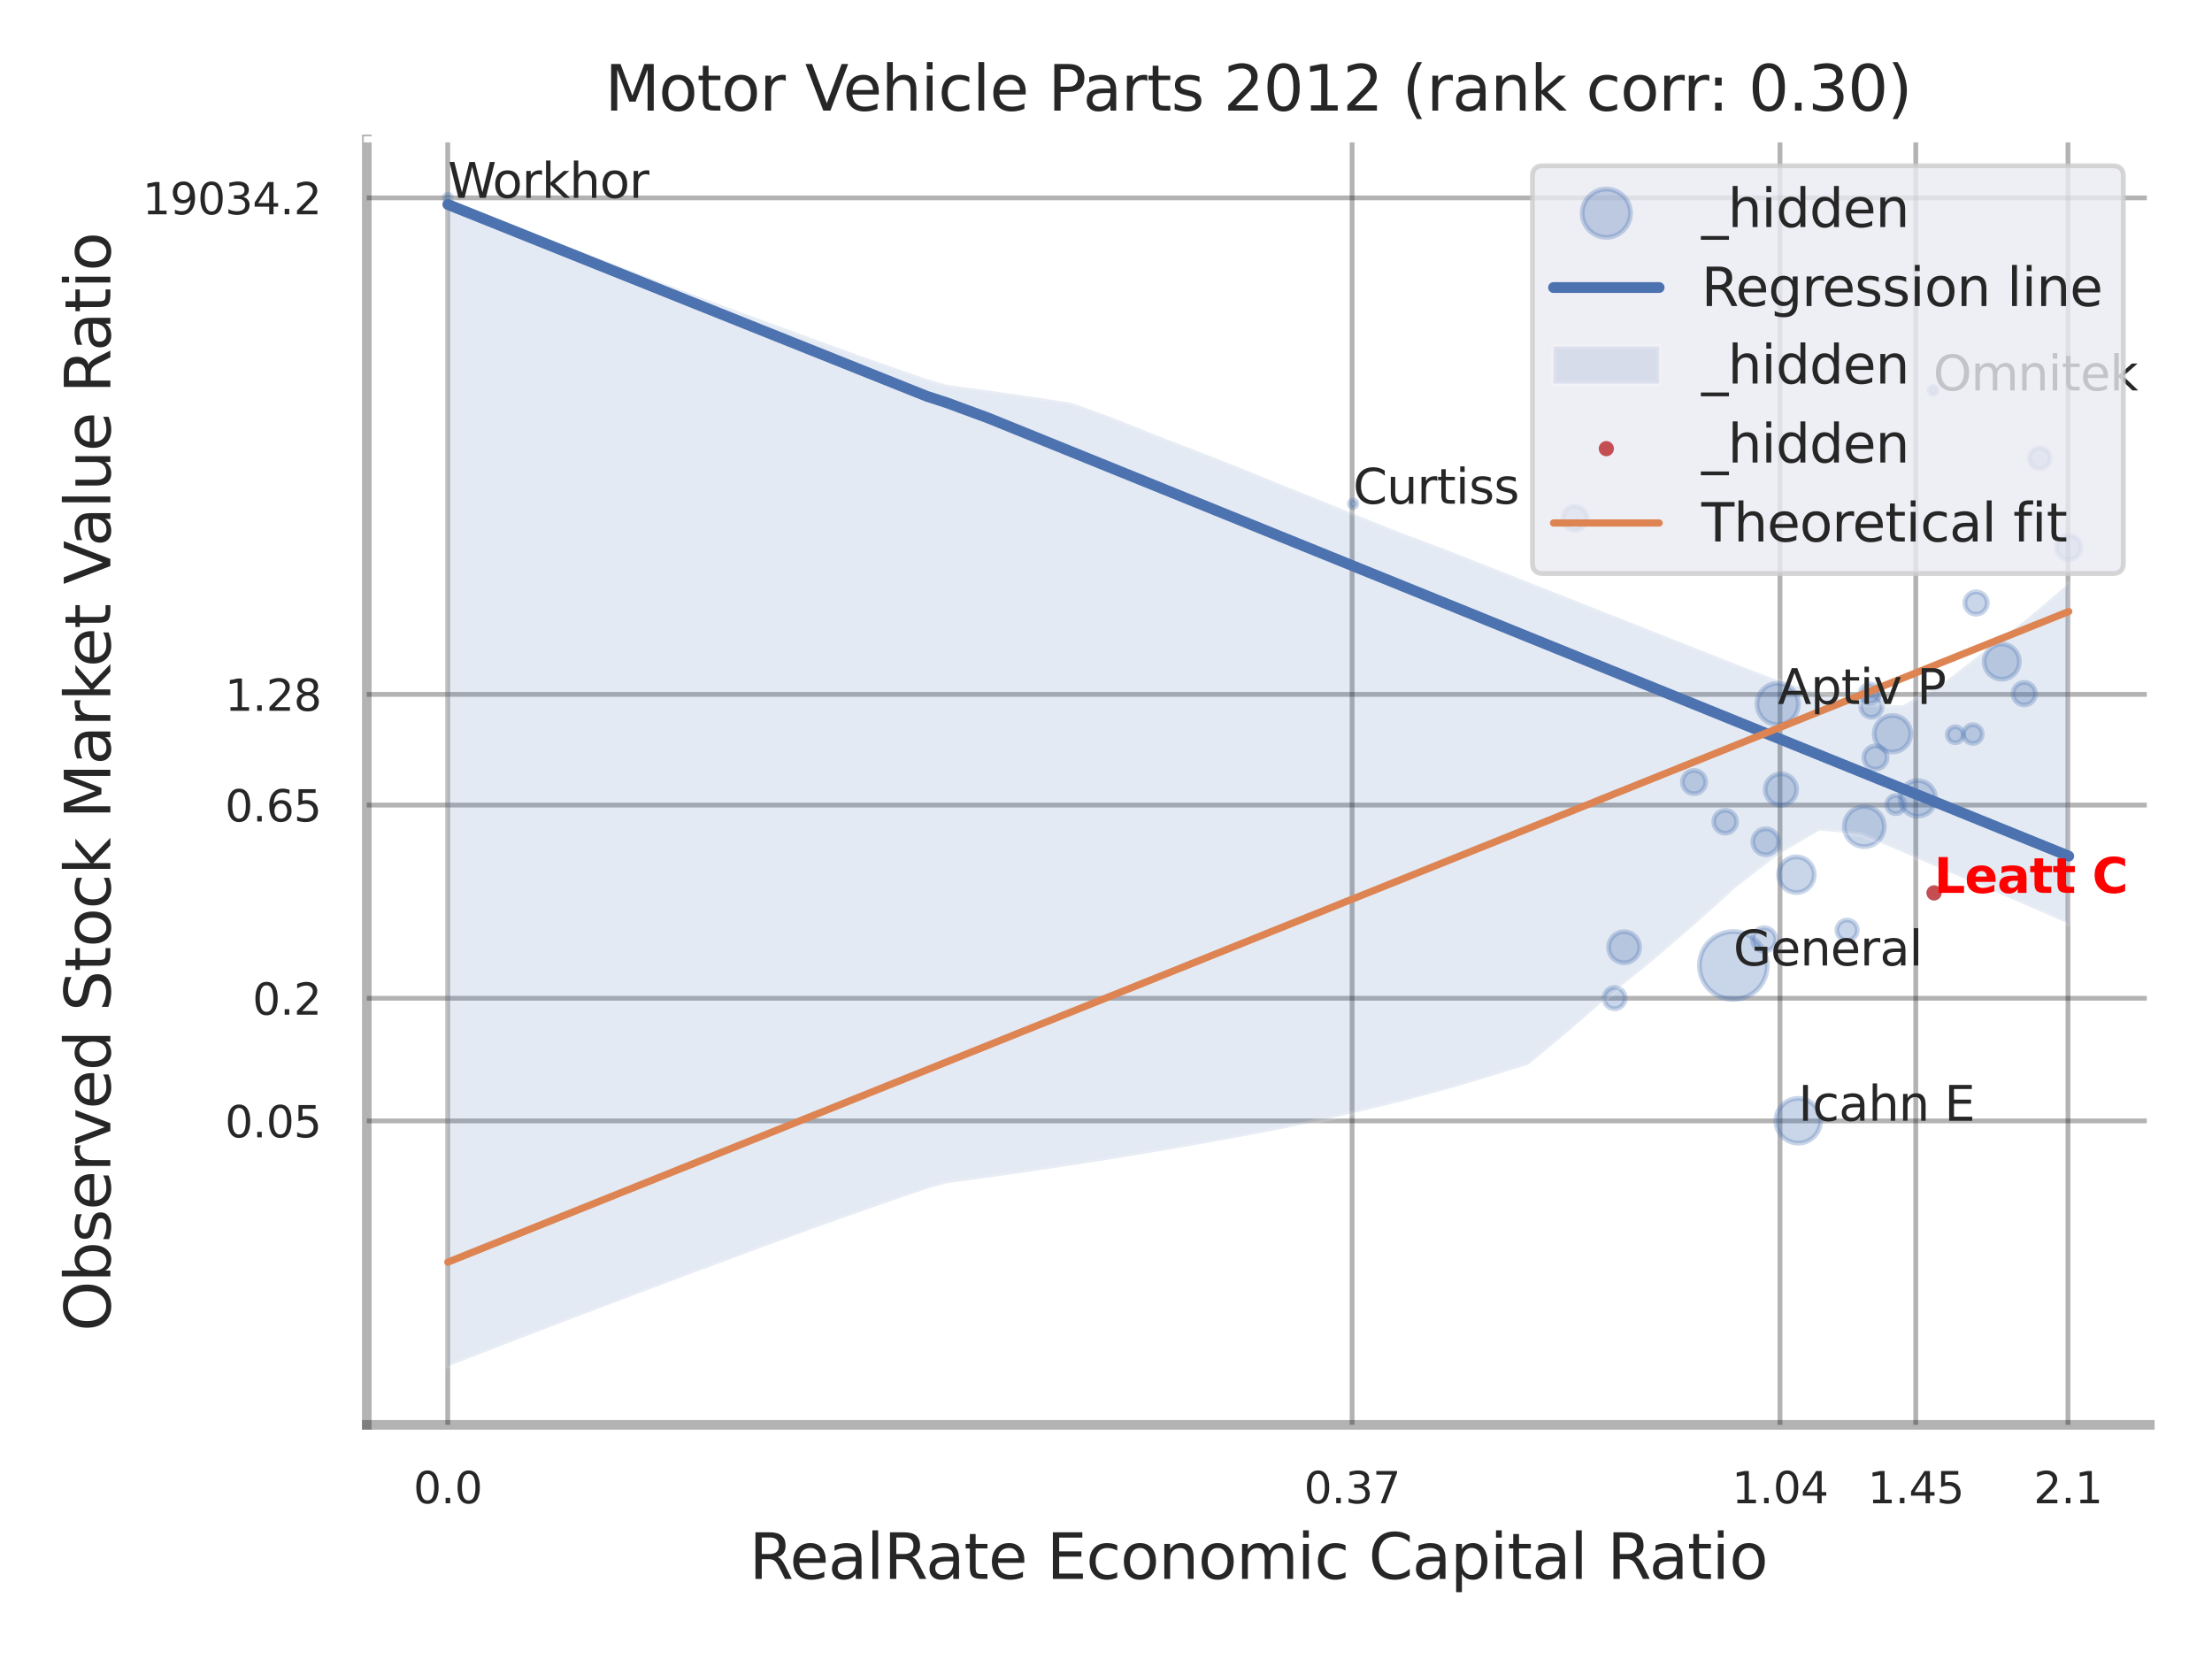 <?xml version="1.0" encoding="utf-8" standalone="no"?>
<!DOCTYPE svg PUBLIC "-//W3C//DTD SVG 1.1//EN"
  "http://www.w3.org/Graphics/SVG/1.1/DTD/svg11.dtd">
<svg xmlns:xlink="http://www.w3.org/1999/xlink" width="460.8pt" height="345.6pt" viewBox="0 0 460.8 345.6" xmlns="http://www.w3.org/2000/svg" version="1.1">
 <defs>
  <style type="text/css">*{stroke-linejoin: round; stroke-linecap: butt}</style>
 </defs>
 <g id="figure_1">
  <g id="patch_1">
   <path d="M 0 345.6 
L 460.8 345.6 
L 460.8 0 
L 0 0 
z
" style="fill: #ffffff"/>
  </g>
  <g id="axes_1">
   <g id="patch_2">
    <path d="M 76.41 296.82 
L 447.84 296.82 
L 447.84 29.04 
L 76.41 29.04 
z
" style="fill: #ffffff"/>
   </g>
   <g id="matplotlib.axis_1">
    <g id="xtick_1">
     <g id="line2d_1">
      <path d="M 93.275 296.82 
L 93.275 29.04 
" clip-path="url(#p1bb0fbcae6)" style="fill: none; stroke: #000000; stroke-opacity: 0.3; stroke-linecap: round"/>
     </g>
     <g id="text_1">
      <!-- 0.0 -->
      <g style="fill: #262626" transform="translate(86.118 313.159) scale(0.09 -0.09)">
       <defs>
        <path id="DejaVuSans-30" d="M 2034 4250 
Q 1547 4250 1301 3770 
Q 1056 3291 1056 2328 
Q 1056 1369 1301 889 
Q 1547 409 2034 409 
Q 2525 409 2770 889 
Q 3016 1369 3016 2328 
Q 3016 3291 2770 3770 
Q 2525 4250 2034 4250 
z
M 2034 4750 
Q 2819 4750 3233 4129 
Q 3647 3509 3647 2328 
Q 3647 1150 3233 529 
Q 2819 -91 2034 -91 
Q 1250 -91 836 529 
Q 422 1150 422 2328 
Q 422 3509 836 4129 
Q 1250 4750 2034 4750 
z
" transform="scale(0.016)"/>
        <path id="DejaVuSans-2e" d="M 684 794 
L 1344 794 
L 1344 0 
L 684 0 
L 684 794 
z
" transform="scale(0.016)"/>
       </defs>
       <use xlink:href="#DejaVuSans-30"/>
       <use xlink:href="#DejaVuSans-2e" transform="translate(63.623 0)"/>
       <use xlink:href="#DejaVuSans-30" transform="translate(95.41 0)"/>
      </g>
     </g>
    </g>
    <g id="xtick_2">
     <g id="line2d_2">
      <path d="M 281.667 296.82 
L 281.667 29.04 
" clip-path="url(#p1bb0fbcae6)" style="fill: none; stroke: #000000; stroke-opacity: 0.3; stroke-linecap: round"/>
     </g>
     <g id="text_2">
      <!-- 0.37 -->
      <g style="fill: #262626" transform="translate(271.647 313.159) scale(0.09 -0.09)">
       <defs>
        <path id="DejaVuSans-33" d="M 2597 2516 
Q 3050 2419 3304 2112 
Q 3559 1806 3559 1356 
Q 3559 666 3084 287 
Q 2609 -91 1734 -91 
Q 1441 -91 1130 -33 
Q 819 25 488 141 
L 488 750 
Q 750 597 1062 519 
Q 1375 441 1716 441 
Q 2309 441 2620 675 
Q 2931 909 2931 1356 
Q 2931 1769 2642 2001 
Q 2353 2234 1838 2234 
L 1294 2234 
L 1294 2753 
L 1863 2753 
Q 2328 2753 2575 2939 
Q 2822 3125 2822 3475 
Q 2822 3834 2567 4026 
Q 2313 4219 1838 4219 
Q 1578 4219 1281 4162 
Q 984 4106 628 3988 
L 628 4550 
Q 988 4650 1302 4700 
Q 1616 4750 1894 4750 
Q 2613 4750 3031 4423 
Q 3450 4097 3450 3541 
Q 3450 3153 3228 2886 
Q 3006 2619 2597 2516 
z
" transform="scale(0.016)"/>
        <path id="DejaVuSans-37" d="M 525 4666 
L 3525 4666 
L 3525 4397 
L 1831 0 
L 1172 0 
L 2766 4134 
L 525 4134 
L 525 4666 
z
" transform="scale(0.016)"/>
       </defs>
       <use xlink:href="#DejaVuSans-30"/>
       <use xlink:href="#DejaVuSans-2e" transform="translate(63.623 0)"/>
       <use xlink:href="#DejaVuSans-33" transform="translate(95.41 0)"/>
       <use xlink:href="#DejaVuSans-37" transform="translate(159.033 0)"/>
      </g>
     </g>
    </g>
    <g id="xtick_3">
     <g id="line2d_3">
      <path d="M 370.804 296.82 
L 370.804 29.04 
" clip-path="url(#p1bb0fbcae6)" style="fill: none; stroke: #000000; stroke-opacity: 0.3; stroke-linecap: round"/>
     </g>
     <g id="text_3">
      <!-- 1.04 -->
      <g style="fill: #262626" transform="translate(360.784 313.159) scale(0.09 -0.09)">
       <defs>
        <path id="DejaVuSans-31" d="M 794 531 
L 1825 531 
L 1825 4091 
L 703 3866 
L 703 4441 
L 1819 4666 
L 2450 4666 
L 2450 531 
L 3481 531 
L 3481 0 
L 794 0 
L 794 531 
z
" transform="scale(0.016)"/>
        <path id="DejaVuSans-34" d="M 2419 4116 
L 825 1625 
L 2419 1625 
L 2419 4116 
z
M 2253 4666 
L 3047 4666 
L 3047 1625 
L 3713 1625 
L 3713 1100 
L 3047 1100 
L 3047 0 
L 2419 0 
L 2419 1100 
L 313 1100 
L 313 1709 
L 2253 4666 
z
" transform="scale(0.016)"/>
       </defs>
       <use xlink:href="#DejaVuSans-31"/>
       <use xlink:href="#DejaVuSans-2e" transform="translate(63.623 0)"/>
       <use xlink:href="#DejaVuSans-30" transform="translate(95.41 0)"/>
       <use xlink:href="#DejaVuSans-34" transform="translate(159.033 0)"/>
      </g>
     </g>
    </g>
    <g id="xtick_4">
     <g id="line2d_4">
      <path d="M 399.088 296.82 
L 399.088 29.04 
" clip-path="url(#p1bb0fbcae6)" style="fill: none; stroke: #000000; stroke-opacity: 0.3; stroke-linecap: round"/>
     </g>
     <g id="text_4">
      <!-- 1.45 -->
      <g style="fill: #262626" transform="translate(389.068 313.159) scale(0.09 -0.09)">
       <defs>
        <path id="DejaVuSans-35" d="M 691 4666 
L 3169 4666 
L 3169 4134 
L 1269 4134 
L 1269 2991 
Q 1406 3038 1543 3061 
Q 1681 3084 1819 3084 
Q 2600 3084 3056 2656 
Q 3513 2228 3513 1497 
Q 3513 744 3044 326 
Q 2575 -91 1722 -91 
Q 1428 -91 1123 -41 
Q 819 9 494 109 
L 494 744 
Q 775 591 1075 516 
Q 1375 441 1709 441 
Q 2250 441 2565 725 
Q 2881 1009 2881 1497 
Q 2881 1984 2565 2268 
Q 2250 2553 1709 2553 
Q 1456 2553 1204 2497 
Q 953 2441 691 2322 
L 691 4666 
z
" transform="scale(0.016)"/>
       </defs>
       <use xlink:href="#DejaVuSans-31"/>
       <use xlink:href="#DejaVuSans-2e" transform="translate(63.623 0)"/>
       <use xlink:href="#DejaVuSans-34" transform="translate(95.41 0)"/>
       <use xlink:href="#DejaVuSans-35" transform="translate(159.033 0)"/>
      </g>
     </g>
    </g>
    <g id="xtick_5">
     <g id="line2d_5">
      <path d="M 430.8 296.82 
L 430.8 29.04 
" clip-path="url(#p1bb0fbcae6)" style="fill: none; stroke: #000000; stroke-opacity: 0.3; stroke-linecap: round"/>
     </g>
     <g id="text_5">
      <!-- 2.1 -->
      <g style="fill: #262626" transform="translate(423.644 313.159) scale(0.09 -0.09)">
       <defs>
        <path id="DejaVuSans-32" d="M 1228 531 
L 3431 531 
L 3431 0 
L 469 0 
L 469 531 
Q 828 903 1448 1529 
Q 2069 2156 2228 2338 
Q 2531 2678 2651 2914 
Q 2772 3150 2772 3378 
Q 2772 3750 2511 3984 
Q 2250 4219 1831 4219 
Q 1534 4219 1204 4116 
Q 875 4013 500 3803 
L 500 4441 
Q 881 4594 1212 4672 
Q 1544 4750 1819 4750 
Q 2544 4750 2975 4387 
Q 3406 4025 3406 3419 
Q 3406 3131 3298 2873 
Q 3191 2616 2906 2266 
Q 2828 2175 2409 1742 
Q 1991 1309 1228 531 
z
" transform="scale(0.016)"/>
       </defs>
       <use xlink:href="#DejaVuSans-32"/>
       <use xlink:href="#DejaVuSans-2e" transform="translate(63.623 0)"/>
       <use xlink:href="#DejaVuSans-31" transform="translate(95.41 0)"/>
      </g>
     </g>
    </g>
    <g id="xtick_6"/>
    <g id="xtick_7"/>
    <g id="text_6">
     <!-- RealRate Economic Capital Ratio -->
     <g style="fill: #262626" transform="translate(156.071 328.908) scale(0.13 -0.13)">
      <defs>
       <path id="DejaVuSans-52" d="M 2841 2188 
Q 3044 2119 3236 1894 
Q 3428 1669 3622 1275 
L 4263 0 
L 3584 0 
L 2988 1197 
Q 2756 1666 2539 1819 
Q 2322 1972 1947 1972 
L 1259 1972 
L 1259 0 
L 628 0 
L 628 4666 
L 2053 4666 
Q 2853 4666 3247 4331 
Q 3641 3997 3641 3322 
Q 3641 2881 3436 2590 
Q 3231 2300 2841 2188 
z
M 1259 4147 
L 1259 2491 
L 2053 2491 
Q 2509 2491 2742 2702 
Q 2975 2913 2975 3322 
Q 2975 3731 2742 3939 
Q 2509 4147 2053 4147 
L 1259 4147 
z
" transform="scale(0.016)"/>
       <path id="DejaVuSans-65" d="M 3597 1894 
L 3597 1613 
L 953 1613 
Q 991 1019 1311 708 
Q 1631 397 2203 397 
Q 2534 397 2845 478 
Q 3156 559 3463 722 
L 3463 178 
Q 3153 47 2828 -22 
Q 2503 -91 2169 -91 
Q 1331 -91 842 396 
Q 353 884 353 1716 
Q 353 2575 817 3079 
Q 1281 3584 2069 3584 
Q 2775 3584 3186 3129 
Q 3597 2675 3597 1894 
z
M 3022 2063 
Q 3016 2534 2758 2815 
Q 2500 3097 2075 3097 
Q 1594 3097 1305 2825 
Q 1016 2553 972 2059 
L 3022 2063 
z
" transform="scale(0.016)"/>
       <path id="DejaVuSans-61" d="M 2194 1759 
Q 1497 1759 1228 1600 
Q 959 1441 959 1056 
Q 959 750 1161 570 
Q 1363 391 1709 391 
Q 2188 391 2477 730 
Q 2766 1069 2766 1631 
L 2766 1759 
L 2194 1759 
z
M 3341 1997 
L 3341 0 
L 2766 0 
L 2766 531 
Q 2569 213 2275 61 
Q 1981 -91 1556 -91 
Q 1019 -91 701 211 
Q 384 513 384 1019 
Q 384 1609 779 1909 
Q 1175 2209 1959 2209 
L 2766 2209 
L 2766 2266 
Q 2766 2663 2505 2880 
Q 2244 3097 1772 3097 
Q 1472 3097 1187 3025 
Q 903 2953 641 2809 
L 641 3341 
Q 956 3463 1253 3523 
Q 1550 3584 1831 3584 
Q 2591 3584 2966 3190 
Q 3341 2797 3341 1997 
z
" transform="scale(0.016)"/>
       <path id="DejaVuSans-6c" d="M 603 4863 
L 1178 4863 
L 1178 0 
L 603 0 
L 603 4863 
z
" transform="scale(0.016)"/>
       <path id="DejaVuSans-74" d="M 1172 4494 
L 1172 3500 
L 2356 3500 
L 2356 3053 
L 1172 3053 
L 1172 1153 
Q 1172 725 1289 603 
Q 1406 481 1766 481 
L 2356 481 
L 2356 0 
L 1766 0 
Q 1100 0 847 248 
Q 594 497 594 1153 
L 594 3053 
L 172 3053 
L 172 3500 
L 594 3500 
L 594 4494 
L 1172 4494 
z
" transform="scale(0.016)"/>
       <path id="DejaVuSans-20" transform="scale(0.016)"/>
       <path id="DejaVuSans-45" d="M 628 4666 
L 3578 4666 
L 3578 4134 
L 1259 4134 
L 1259 2753 
L 3481 2753 
L 3481 2222 
L 1259 2222 
L 1259 531 
L 3634 531 
L 3634 0 
L 628 0 
L 628 4666 
z
" transform="scale(0.016)"/>
       <path id="DejaVuSans-63" d="M 3122 3366 
L 3122 2828 
Q 2878 2963 2633 3030 
Q 2388 3097 2138 3097 
Q 1578 3097 1268 2742 
Q 959 2388 959 1747 
Q 959 1106 1268 751 
Q 1578 397 2138 397 
Q 2388 397 2633 464 
Q 2878 531 3122 666 
L 3122 134 
Q 2881 22 2623 -34 
Q 2366 -91 2075 -91 
Q 1284 -91 818 406 
Q 353 903 353 1747 
Q 353 2603 823 3093 
Q 1294 3584 2113 3584 
Q 2378 3584 2631 3529 
Q 2884 3475 3122 3366 
z
" transform="scale(0.016)"/>
       <path id="DejaVuSans-6f" d="M 1959 3097 
Q 1497 3097 1228 2736 
Q 959 2375 959 1747 
Q 959 1119 1226 758 
Q 1494 397 1959 397 
Q 2419 397 2687 759 
Q 2956 1122 2956 1747 
Q 2956 2369 2687 2733 
Q 2419 3097 1959 3097 
z
M 1959 3584 
Q 2709 3584 3137 3096 
Q 3566 2609 3566 1747 
Q 3566 888 3137 398 
Q 2709 -91 1959 -91 
Q 1206 -91 779 398 
Q 353 888 353 1747 
Q 353 2609 779 3096 
Q 1206 3584 1959 3584 
z
" transform="scale(0.016)"/>
       <path id="DejaVuSans-6e" d="M 3513 2113 
L 3513 0 
L 2938 0 
L 2938 2094 
Q 2938 2591 2744 2837 
Q 2550 3084 2163 3084 
Q 1697 3084 1428 2787 
Q 1159 2491 1159 1978 
L 1159 0 
L 581 0 
L 581 3500 
L 1159 3500 
L 1159 2956 
Q 1366 3272 1645 3428 
Q 1925 3584 2291 3584 
Q 2894 3584 3203 3211 
Q 3513 2838 3513 2113 
z
" transform="scale(0.016)"/>
       <path id="DejaVuSans-6d" d="M 3328 2828 
Q 3544 3216 3844 3400 
Q 4144 3584 4550 3584 
Q 5097 3584 5394 3201 
Q 5691 2819 5691 2113 
L 5691 0 
L 5113 0 
L 5113 2094 
Q 5113 2597 4934 2840 
Q 4756 3084 4391 3084 
Q 3944 3084 3684 2787 
Q 3425 2491 3425 1978 
L 3425 0 
L 2847 0 
L 2847 2094 
Q 2847 2600 2669 2842 
Q 2491 3084 2119 3084 
Q 1678 3084 1418 2786 
Q 1159 2488 1159 1978 
L 1159 0 
L 581 0 
L 581 3500 
L 1159 3500 
L 1159 2956 
Q 1356 3278 1631 3431 
Q 1906 3584 2284 3584 
Q 2666 3584 2933 3390 
Q 3200 3197 3328 2828 
z
" transform="scale(0.016)"/>
       <path id="DejaVuSans-69" d="M 603 3500 
L 1178 3500 
L 1178 0 
L 603 0 
L 603 3500 
z
M 603 4863 
L 1178 4863 
L 1178 4134 
L 603 4134 
L 603 4863 
z
" transform="scale(0.016)"/>
       <path id="DejaVuSans-43" d="M 4122 4306 
L 4122 3641 
Q 3803 3938 3442 4084 
Q 3081 4231 2675 4231 
Q 1875 4231 1450 3742 
Q 1025 3253 1025 2328 
Q 1025 1406 1450 917 
Q 1875 428 2675 428 
Q 3081 428 3442 575 
Q 3803 722 4122 1019 
L 4122 359 
Q 3791 134 3420 21 
Q 3050 -91 2638 -91 
Q 1578 -91 968 557 
Q 359 1206 359 2328 
Q 359 3453 968 4101 
Q 1578 4750 2638 4750 
Q 3056 4750 3426 4639 
Q 3797 4528 4122 4306 
z
" transform="scale(0.016)"/>
       <path id="DejaVuSans-70" d="M 1159 525 
L 1159 -1331 
L 581 -1331 
L 581 3500 
L 1159 3500 
L 1159 2969 
Q 1341 3281 1617 3432 
Q 1894 3584 2278 3584 
Q 2916 3584 3314 3078 
Q 3713 2572 3713 1747 
Q 3713 922 3314 415 
Q 2916 -91 2278 -91 
Q 1894 -91 1617 61 
Q 1341 213 1159 525 
z
M 3116 1747 
Q 3116 2381 2855 2742 
Q 2594 3103 2138 3103 
Q 1681 3103 1420 2742 
Q 1159 2381 1159 1747 
Q 1159 1113 1420 752 
Q 1681 391 2138 391 
Q 2594 391 2855 752 
Q 3116 1113 3116 1747 
z
" transform="scale(0.016)"/>
      </defs>
      <use xlink:href="#DejaVuSans-52"/>
      <use xlink:href="#DejaVuSans-65" transform="translate(64.982 0)"/>
      <use xlink:href="#DejaVuSans-61" transform="translate(126.506 0)"/>
      <use xlink:href="#DejaVuSans-6c" transform="translate(187.785 0)"/>
      <use xlink:href="#DejaVuSans-52" transform="translate(215.568 0)"/>
      <use xlink:href="#DejaVuSans-61" transform="translate(282.801 0)"/>
      <use xlink:href="#DejaVuSans-74" transform="translate(344.08 0)"/>
      <use xlink:href="#DejaVuSans-65" transform="translate(383.289 0)"/>
      <use xlink:href="#DejaVuSans-20" transform="translate(444.812 0)"/>
      <use xlink:href="#DejaVuSans-45" transform="translate(476.6 0)"/>
      <use xlink:href="#DejaVuSans-63" transform="translate(539.783 0)"/>
      <use xlink:href="#DejaVuSans-6f" transform="translate(594.764 0)"/>
      <use xlink:href="#DejaVuSans-6e" transform="translate(655.945 0)"/>
      <use xlink:href="#DejaVuSans-6f" transform="translate(719.324 0)"/>
      <use xlink:href="#DejaVuSans-6d" transform="translate(780.506 0)"/>
      <use xlink:href="#DejaVuSans-69" transform="translate(877.918 0)"/>
      <use xlink:href="#DejaVuSans-63" transform="translate(905.701 0)"/>
      <use xlink:href="#DejaVuSans-20" transform="translate(960.682 0)"/>
      <use xlink:href="#DejaVuSans-43" transform="translate(992.469 0)"/>
      <use xlink:href="#DejaVuSans-61" transform="translate(1062.293 0)"/>
      <use xlink:href="#DejaVuSans-70" transform="translate(1123.572 0)"/>
      <use xlink:href="#DejaVuSans-69" transform="translate(1187.049 0)"/>
      <use xlink:href="#DejaVuSans-74" transform="translate(1214.832 0)"/>
      <use xlink:href="#DejaVuSans-61" transform="translate(1254.041 0)"/>
      <use xlink:href="#DejaVuSans-6c" transform="translate(1315.32 0)"/>
      <use xlink:href="#DejaVuSans-20" transform="translate(1343.104 0)"/>
      <use xlink:href="#DejaVuSans-52" transform="translate(1374.891 0)"/>
      <use xlink:href="#DejaVuSans-61" transform="translate(1442.123 0)"/>
      <use xlink:href="#DejaVuSans-74" transform="translate(1503.402 0)"/>
      <use xlink:href="#DejaVuSans-69" transform="translate(1542.611 0)"/>
      <use xlink:href="#DejaVuSans-6f" transform="translate(1570.395 0)"/>
     </g>
    </g>
   </g>
   <g id="matplotlib.axis_2">
    <g id="ytick_1">
     <g id="line2d_6">
      <path d="M 76.41 233.507 
L 447.84 233.507 
" clip-path="url(#p1bb0fbcae6)" style="fill: none; stroke: #000000; stroke-opacity: 0.3; stroke-linecap: round"/>
     </g>
     <g id="text_7">
      <!-- 0.05 -->
      <g style="fill: #262626" transform="translate(46.871 236.926) scale(0.09 -0.09)">
       <use xlink:href="#DejaVuSans-30"/>
       <use xlink:href="#DejaVuSans-2e" transform="translate(63.623 0)"/>
       <use xlink:href="#DejaVuSans-30" transform="translate(95.41 0)"/>
       <use xlink:href="#DejaVuSans-35" transform="translate(159.033 0)"/>
      </g>
     </g>
    </g>
    <g id="ytick_2">
     <g id="line2d_7">
      <path d="M 76.41 207.958 
L 447.84 207.958 
" clip-path="url(#p1bb0fbcae6)" style="fill: none; stroke: #000000; stroke-opacity: 0.3; stroke-linecap: round"/>
     </g>
     <g id="text_8">
      <!-- 0.2 -->
      <g style="fill: #262626" transform="translate(52.597 211.377) scale(0.09 -0.09)">
       <use xlink:href="#DejaVuSans-30"/>
       <use xlink:href="#DejaVuSans-2e" transform="translate(63.623 0)"/>
       <use xlink:href="#DejaVuSans-32" transform="translate(95.41 0)"/>
      </g>
     </g>
    </g>
    <g id="ytick_3">
     <g id="line2d_8">
      <path d="M 76.41 167.705 
L 447.84 167.705 
" clip-path="url(#p1bb0fbcae6)" style="fill: none; stroke: #000000; stroke-opacity: 0.3; stroke-linecap: round"/>
     </g>
     <g id="text_9">
      <!-- 0.65 -->
      <g style="fill: #262626" transform="translate(46.871 171.124) scale(0.09 -0.09)">
       <defs>
        <path id="DejaVuSans-36" d="M 2113 2584 
Q 1688 2584 1439 2293 
Q 1191 2003 1191 1497 
Q 1191 994 1439 701 
Q 1688 409 2113 409 
Q 2538 409 2786 701 
Q 3034 994 3034 1497 
Q 3034 2003 2786 2293 
Q 2538 2584 2113 2584 
z
M 3366 4563 
L 3366 3988 
Q 3128 4100 2886 4159 
Q 2644 4219 2406 4219 
Q 1781 4219 1451 3797 
Q 1122 3375 1075 2522 
Q 1259 2794 1537 2939 
Q 1816 3084 2150 3084 
Q 2853 3084 3261 2657 
Q 3669 2231 3669 1497 
Q 3669 778 3244 343 
Q 2819 -91 2113 -91 
Q 1303 -91 875 529 
Q 447 1150 447 2328 
Q 447 3434 972 4092 
Q 1497 4750 2381 4750 
Q 2619 4750 2861 4703 
Q 3103 4656 3366 4563 
z
" transform="scale(0.016)"/>
       </defs>
       <use xlink:href="#DejaVuSans-30"/>
       <use xlink:href="#DejaVuSans-2e" transform="translate(63.623 0)"/>
       <use xlink:href="#DejaVuSans-36" transform="translate(95.41 0)"/>
       <use xlink:href="#DejaVuSans-35" transform="translate(159.033 0)"/>
      </g>
     </g>
    </g>
    <g id="ytick_4">
     <g id="line2d_9">
      <path d="M 76.41 144.654 
L 447.84 144.654 
" clip-path="url(#p1bb0fbcae6)" style="fill: none; stroke: #000000; stroke-opacity: 0.3; stroke-linecap: round"/>
     </g>
     <g id="text_10">
      <!-- 1.28 -->
      <g style="fill: #262626" transform="translate(46.871 148.073) scale(0.09 -0.09)">
       <defs>
        <path id="DejaVuSans-38" d="M 2034 2216 
Q 1584 2216 1326 1975 
Q 1069 1734 1069 1313 
Q 1069 891 1326 650 
Q 1584 409 2034 409 
Q 2484 409 2743 651 
Q 3003 894 3003 1313 
Q 3003 1734 2745 1975 
Q 2488 2216 2034 2216 
z
M 1403 2484 
Q 997 2584 770 2862 
Q 544 3141 544 3541 
Q 544 4100 942 4425 
Q 1341 4750 2034 4750 
Q 2731 4750 3128 4425 
Q 3525 4100 3525 3541 
Q 3525 3141 3298 2862 
Q 3072 2584 2669 2484 
Q 3125 2378 3379 2068 
Q 3634 1759 3634 1313 
Q 3634 634 3220 271 
Q 2806 -91 2034 -91 
Q 1263 -91 848 271 
Q 434 634 434 1313 
Q 434 1759 690 2068 
Q 947 2378 1403 2484 
z
M 1172 3481 
Q 1172 3119 1398 2916 
Q 1625 2713 2034 2713 
Q 2441 2713 2670 2916 
Q 2900 3119 2900 3481 
Q 2900 3844 2670 4047 
Q 2441 4250 2034 4250 
Q 1625 4250 1398 4047 
Q 1172 3844 1172 3481 
z
" transform="scale(0.016)"/>
       </defs>
       <use xlink:href="#DejaVuSans-31"/>
       <use xlink:href="#DejaVuSans-2e" transform="translate(63.623 0)"/>
       <use xlink:href="#DejaVuSans-32" transform="translate(95.41 0)"/>
       <use xlink:href="#DejaVuSans-38" transform="translate(159.033 0)"/>
      </g>
     </g>
    </g>
    <g id="ytick_5">
     <g id="line2d_10">
      <path d="M 76.41 41.223 
L 447.84 41.223 
" clip-path="url(#p1bb0fbcae6)" style="fill: none; stroke: #000000; stroke-opacity: 0.3; stroke-linecap: round"/>
     </g>
     <g id="text_11">
      <!-- 19034.2 -->
      <g style="fill: #262626" transform="translate(29.692 44.642) scale(0.09 -0.09)">
       <defs>
        <path id="DejaVuSans-39" d="M 703 97 
L 703 672 
Q 941 559 1184 500 
Q 1428 441 1663 441 
Q 2288 441 2617 861 
Q 2947 1281 2994 2138 
Q 2813 1869 2534 1725 
Q 2256 1581 1919 1581 
Q 1219 1581 811 2004 
Q 403 2428 403 3163 
Q 403 3881 828 4315 
Q 1253 4750 1959 4750 
Q 2769 4750 3195 4129 
Q 3622 3509 3622 2328 
Q 3622 1225 3098 567 
Q 2575 -91 1691 -91 
Q 1453 -91 1209 -44 
Q 966 3 703 97 
z
M 1959 2075 
Q 2384 2075 2632 2365 
Q 2881 2656 2881 3163 
Q 2881 3666 2632 3958 
Q 2384 4250 1959 4250 
Q 1534 4250 1286 3958 
Q 1038 3666 1038 3163 
Q 1038 2656 1286 2365 
Q 1534 2075 1959 2075 
z
" transform="scale(0.016)"/>
       </defs>
       <use xlink:href="#DejaVuSans-31"/>
       <use xlink:href="#DejaVuSans-39" transform="translate(63.623 0)"/>
       <use xlink:href="#DejaVuSans-30" transform="translate(127.246 0)"/>
       <use xlink:href="#DejaVuSans-33" transform="translate(190.869 0)"/>
       <use xlink:href="#DejaVuSans-34" transform="translate(254.492 0)"/>
       <use xlink:href="#DejaVuSans-2e" transform="translate(318.115 0)"/>
       <use xlink:href="#DejaVuSans-32" transform="translate(349.902 0)"/>
      </g>
     </g>
    </g>
    <g id="ytick_6"/>
    <g id="ytick_7"/>
    <g id="ytick_8"/>
    <g id="ytick_9"/>
    <g id="ytick_10"/>
    <g id="text_12">
     <!-- Observed Stock Market Value Ratio -->
     <g style="fill: #262626" transform="translate(22.989 277.332) rotate(-90) scale(0.13 -0.13)">
      <defs>
       <path id="DejaVuSans-4f" d="M 2522 4238 
Q 1834 4238 1429 3725 
Q 1025 3213 1025 2328 
Q 1025 1447 1429 934 
Q 1834 422 2522 422 
Q 3209 422 3611 934 
Q 4013 1447 4013 2328 
Q 4013 3213 3611 3725 
Q 3209 4238 2522 4238 
z
M 2522 4750 
Q 3503 4750 4090 4092 
Q 4678 3434 4678 2328 
Q 4678 1225 4090 567 
Q 3503 -91 2522 -91 
Q 1538 -91 948 565 
Q 359 1222 359 2328 
Q 359 3434 948 4092 
Q 1538 4750 2522 4750 
z
" transform="scale(0.016)"/>
       <path id="DejaVuSans-62" d="M 3116 1747 
Q 3116 2381 2855 2742 
Q 2594 3103 2138 3103 
Q 1681 3103 1420 2742 
Q 1159 2381 1159 1747 
Q 1159 1113 1420 752 
Q 1681 391 2138 391 
Q 2594 391 2855 752 
Q 3116 1113 3116 1747 
z
M 1159 2969 
Q 1341 3281 1617 3432 
Q 1894 3584 2278 3584 
Q 2916 3584 3314 3078 
Q 3713 2572 3713 1747 
Q 3713 922 3314 415 
Q 2916 -91 2278 -91 
Q 1894 -91 1617 61 
Q 1341 213 1159 525 
L 1159 0 
L 581 0 
L 581 4863 
L 1159 4863 
L 1159 2969 
z
" transform="scale(0.016)"/>
       <path id="DejaVuSans-73" d="M 2834 3397 
L 2834 2853 
Q 2591 2978 2328 3040 
Q 2066 3103 1784 3103 
Q 1356 3103 1142 2972 
Q 928 2841 928 2578 
Q 928 2378 1081 2264 
Q 1234 2150 1697 2047 
L 1894 2003 
Q 2506 1872 2764 1633 
Q 3022 1394 3022 966 
Q 3022 478 2636 193 
Q 2250 -91 1575 -91 
Q 1294 -91 989 -36 
Q 684 19 347 128 
L 347 722 
Q 666 556 975 473 
Q 1284 391 1588 391 
Q 1994 391 2212 530 
Q 2431 669 2431 922 
Q 2431 1156 2273 1281 
Q 2116 1406 1581 1522 
L 1381 1569 
Q 847 1681 609 1914 
Q 372 2147 372 2553 
Q 372 3047 722 3315 
Q 1072 3584 1716 3584 
Q 2034 3584 2315 3537 
Q 2597 3491 2834 3397 
z
" transform="scale(0.016)"/>
       <path id="DejaVuSans-72" d="M 2631 2963 
Q 2534 3019 2420 3045 
Q 2306 3072 2169 3072 
Q 1681 3072 1420 2755 
Q 1159 2438 1159 1844 
L 1159 0 
L 581 0 
L 581 3500 
L 1159 3500 
L 1159 2956 
Q 1341 3275 1631 3429 
Q 1922 3584 2338 3584 
Q 2397 3584 2469 3576 
Q 2541 3569 2628 3553 
L 2631 2963 
z
" transform="scale(0.016)"/>
       <path id="DejaVuSans-76" d="M 191 3500 
L 800 3500 
L 1894 563 
L 2988 3500 
L 3597 3500 
L 2284 0 
L 1503 0 
L 191 3500 
z
" transform="scale(0.016)"/>
       <path id="DejaVuSans-64" d="M 2906 2969 
L 2906 4863 
L 3481 4863 
L 3481 0 
L 2906 0 
L 2906 525 
Q 2725 213 2448 61 
Q 2172 -91 1784 -91 
Q 1150 -91 751 415 
Q 353 922 353 1747 
Q 353 2572 751 3078 
Q 1150 3584 1784 3584 
Q 2172 3584 2448 3432 
Q 2725 3281 2906 2969 
z
M 947 1747 
Q 947 1113 1208 752 
Q 1469 391 1925 391 
Q 2381 391 2643 752 
Q 2906 1113 2906 1747 
Q 2906 2381 2643 2742 
Q 2381 3103 1925 3103 
Q 1469 3103 1208 2742 
Q 947 2381 947 1747 
z
" transform="scale(0.016)"/>
       <path id="DejaVuSans-53" d="M 3425 4513 
L 3425 3897 
Q 3066 4069 2747 4153 
Q 2428 4238 2131 4238 
Q 1616 4238 1336 4038 
Q 1056 3838 1056 3469 
Q 1056 3159 1242 3001 
Q 1428 2844 1947 2747 
L 2328 2669 
Q 3034 2534 3370 2195 
Q 3706 1856 3706 1288 
Q 3706 609 3251 259 
Q 2797 -91 1919 -91 
Q 1588 -91 1214 -16 
Q 841 59 441 206 
L 441 856 
Q 825 641 1194 531 
Q 1563 422 1919 422 
Q 2459 422 2753 634 
Q 3047 847 3047 1241 
Q 3047 1584 2836 1778 
Q 2625 1972 2144 2069 
L 1759 2144 
Q 1053 2284 737 2584 
Q 422 2884 422 3419 
Q 422 4038 858 4394 
Q 1294 4750 2059 4750 
Q 2388 4750 2728 4690 
Q 3069 4631 3425 4513 
z
" transform="scale(0.016)"/>
       <path id="DejaVuSans-6b" d="M 581 4863 
L 1159 4863 
L 1159 1991 
L 2875 3500 
L 3609 3500 
L 1753 1863 
L 3688 0 
L 2938 0 
L 1159 1709 
L 1159 0 
L 581 0 
L 581 4863 
z
" transform="scale(0.016)"/>
       <path id="DejaVuSans-4d" d="M 628 4666 
L 1569 4666 
L 2759 1491 
L 3956 4666 
L 4897 4666 
L 4897 0 
L 4281 0 
L 4281 4097 
L 3078 897 
L 2444 897 
L 1241 4097 
L 1241 0 
L 628 0 
L 628 4666 
z
" transform="scale(0.016)"/>
       <path id="DejaVuSans-56" d="M 1831 0 
L 50 4666 
L 709 4666 
L 2188 738 
L 3669 4666 
L 4325 4666 
L 2547 0 
L 1831 0 
z
" transform="scale(0.016)"/>
       <path id="DejaVuSans-75" d="M 544 1381 
L 544 3500 
L 1119 3500 
L 1119 1403 
Q 1119 906 1312 657 
Q 1506 409 1894 409 
Q 2359 409 2629 706 
Q 2900 1003 2900 1516 
L 2900 3500 
L 3475 3500 
L 3475 0 
L 2900 0 
L 2900 538 
Q 2691 219 2414 64 
Q 2138 -91 1772 -91 
Q 1169 -91 856 284 
Q 544 659 544 1381 
z
M 1991 3584 
L 1991 3584 
z
" transform="scale(0.016)"/>
      </defs>
      <use xlink:href="#DejaVuSans-4f"/>
      <use xlink:href="#DejaVuSans-62" transform="translate(78.711 0)"/>
      <use xlink:href="#DejaVuSans-73" transform="translate(142.188 0)"/>
      <use xlink:href="#DejaVuSans-65" transform="translate(194.287 0)"/>
      <use xlink:href="#DejaVuSans-72" transform="translate(255.811 0)"/>
      <use xlink:href="#DejaVuSans-76" transform="translate(296.924 0)"/>
      <use xlink:href="#DejaVuSans-65" transform="translate(356.104 0)"/>
      <use xlink:href="#DejaVuSans-64" transform="translate(417.627 0)"/>
      <use xlink:href="#DejaVuSans-20" transform="translate(481.104 0)"/>
      <use xlink:href="#DejaVuSans-53" transform="translate(512.891 0)"/>
      <use xlink:href="#DejaVuSans-74" transform="translate(576.367 0)"/>
      <use xlink:href="#DejaVuSans-6f" transform="translate(615.576 0)"/>
      <use xlink:href="#DejaVuSans-63" transform="translate(676.758 0)"/>
      <use xlink:href="#DejaVuSans-6b" transform="translate(731.738 0)"/>
      <use xlink:href="#DejaVuSans-20" transform="translate(789.648 0)"/>
      <use xlink:href="#DejaVuSans-4d" transform="translate(821.436 0)"/>
      <use xlink:href="#DejaVuSans-61" transform="translate(907.715 0)"/>
      <use xlink:href="#DejaVuSans-72" transform="translate(968.994 0)"/>
      <use xlink:href="#DejaVuSans-6b" transform="translate(1010.107 0)"/>
      <use xlink:href="#DejaVuSans-65" transform="translate(1064.393 0)"/>
      <use xlink:href="#DejaVuSans-74" transform="translate(1125.916 0)"/>
      <use xlink:href="#DejaVuSans-20" transform="translate(1165.125 0)"/>
      <use xlink:href="#DejaVuSans-56" transform="translate(1196.912 0)"/>
      <use xlink:href="#DejaVuSans-61" transform="translate(1257.57 0)"/>
      <use xlink:href="#DejaVuSans-6c" transform="translate(1318.85 0)"/>
      <use xlink:href="#DejaVuSans-75" transform="translate(1346.633 0)"/>
      <use xlink:href="#DejaVuSans-65" transform="translate(1410.012 0)"/>
      <use xlink:href="#DejaVuSans-20" transform="translate(1471.535 0)"/>
      <use xlink:href="#DejaVuSans-52" transform="translate(1503.322 0)"/>
      <use xlink:href="#DejaVuSans-61" transform="translate(1570.555 0)"/>
      <use xlink:href="#DejaVuSans-74" transform="translate(1631.834 0)"/>
      <use xlink:href="#DejaVuSans-69" transform="translate(1671.043 0)"/>
      <use xlink:href="#DejaVuSans-6f" transform="translate(1698.826 0)"/>
     </g>
    </g>
   </g>
   <g id="PathCollection_1">
    <path d="M 374.219 185.926 
C 375.204 185.926 376.149 185.534 376.846 184.838 
C 377.542 184.141 377.934 183.196 377.934 182.211 
C 377.934 181.226 377.542 180.282 376.846 179.585 
C 376.149 178.888 375.204 178.497 374.219 178.497 
C 373.234 178.497 372.289 178.888 371.593 179.585 
C 370.896 180.282 370.505 181.226 370.505 182.211 
C 370.505 183.196 370.896 184.141 371.593 184.838 
C 372.289 185.534 373.234 185.926 374.219 185.926 
z
" clip-path="url(#p1bb0fbcae6)" style="fill: #4c72b0; fill-opacity: 0.3; stroke: #4c72b0; stroke-opacity: 0.3"/>
    <path d="M 367.837 178.061 
C 368.555 178.061 369.243 177.776 369.75 177.269 
C 370.257 176.761 370.542 176.073 370.542 175.356 
C 370.542 174.639 370.257 173.951 369.75 173.443 
C 369.243 172.936 368.555 172.651 367.837 172.651 
C 367.12 172.651 366.432 172.936 365.925 173.443 
C 365.417 173.951 365.132 174.639 365.132 175.356 
C 365.132 176.073 365.417 176.761 365.925 177.269 
C 366.432 177.776 367.12 178.061 367.837 178.061 
z
" clip-path="url(#p1bb0fbcae6)" style="fill: #4c72b0; fill-opacity: 0.3; stroke: #4c72b0; stroke-opacity: 0.3"/>
    <path d="M 389.526 146.545 
C 390.061 146.545 390.574 146.333 390.953 145.954 
C 391.331 145.576 391.544 145.063 391.544 144.528 
C 391.544 143.992 391.331 143.479 390.953 143.101 
C 390.574 142.722 390.061 142.51 389.526 142.51 
C 388.991 142.51 388.478 142.722 388.099 143.101 
C 387.721 143.479 387.508 143.992 387.508 144.528 
C 387.508 145.063 387.721 145.576 388.099 145.954 
C 388.478 146.333 388.991 146.545 389.526 146.545 
z
" clip-path="url(#p1bb0fbcae6)" style="fill: #4c72b0; fill-opacity: 0.3; stroke: #4c72b0; stroke-opacity: 0.3"/>
    <path d="M 390.698 160.228 
C 391.341 160.228 391.959 159.972 392.414 159.517 
C 392.869 159.061 393.125 158.444 393.125 157.8 
C 393.125 157.156 392.869 156.539 392.414 156.084 
C 391.959 155.628 391.341 155.372 390.698 155.372 
C 390.054 155.372 389.436 155.628 388.981 156.084 
C 388.526 156.539 388.27 157.156 388.27 157.8 
C 388.27 158.444 388.526 159.061 388.981 159.517 
C 389.436 159.972 390.054 160.228 390.698 160.228 
z
" clip-path="url(#p1bb0fbcae6)" style="fill: #4c72b0; fill-opacity: 0.3; stroke: #4c72b0; stroke-opacity: 0.3"/>
    <path d="M 421.69 146.849 
C 422.312 146.849 422.909 146.602 423.35 146.161 
C 423.79 145.721 424.037 145.124 424.037 144.502 
C 424.037 143.879 423.79 143.282 423.35 142.842 
C 422.909 142.402 422.312 142.155 421.69 142.155 
C 421.068 142.155 420.47 142.402 420.03 142.842 
C 419.59 143.282 419.343 143.879 419.343 144.502 
C 419.343 145.124 419.59 145.721 420.03 146.161 
C 420.47 146.602 421.068 146.849 421.69 146.849 
z
" clip-path="url(#p1bb0fbcae6)" style="fill: #4c72b0; fill-opacity: 0.3; stroke: #4c72b0; stroke-opacity: 0.3"/>
    <path d="M 352.907 165.348 
C 353.551 165.348 354.169 165.092 354.625 164.637 
C 355.081 164.181 355.337 163.563 355.337 162.918 
C 355.337 162.274 355.081 161.656 354.625 161.2 
C 354.169 160.745 353.551 160.488 352.907 160.488 
C 352.262 160.488 351.644 160.745 351.189 161.2 
C 350.733 161.656 350.477 162.274 350.477 162.918 
C 350.477 163.563 350.733 164.181 351.189 164.637 
C 351.644 165.092 352.262 165.348 352.907 165.348 
z
" clip-path="url(#p1bb0fbcae6)" style="fill: #4c72b0; fill-opacity: 0.3; stroke: #4c72b0; stroke-opacity: 0.3"/>
    <path d="M 430.957 116.599 
C 431.632 116.599 432.279 116.331 432.756 115.854 
C 433.233 115.377 433.501 114.73 433.501 114.055 
C 433.501 113.38 433.233 112.733 432.756 112.256 
C 432.279 111.779 431.632 111.511 430.957 111.511 
C 430.282 111.511 429.635 111.779 429.158 112.256 
C 428.681 112.733 428.413 113.38 428.413 114.055 
C 428.413 114.73 428.681 115.377 429.158 115.854 
C 429.635 116.331 430.282 116.599 430.957 116.599 
z
" clip-path="url(#p1bb0fbcae6)" style="fill: #4c72b0; fill-opacity: 0.3; stroke: #4c72b0; stroke-opacity: 0.3"/>
    <path d="M 407.329 154.73 
C 407.773 154.73 408.198 154.554 408.512 154.24 
C 408.825 153.926 409.001 153.501 409.001 153.058 
C 409.001 152.614 408.825 152.189 408.512 151.876 
C 408.198 151.562 407.773 151.386 407.329 151.386 
C 406.886 151.386 406.461 151.562 406.147 151.876 
C 405.834 152.189 405.658 152.614 405.658 153.058 
C 405.658 153.501 405.834 153.926 406.147 154.24 
C 406.461 154.554 406.886 154.73 407.329 154.73 
z
" clip-path="url(#p1bb0fbcae6)" style="fill: #4c72b0; fill-opacity: 0.3; stroke: #4c72b0; stroke-opacity: 0.3"/>
    <path d="M 411.653 127.956 
C 412.272 127.956 412.866 127.71 413.304 127.272 
C 413.742 126.834 413.988 126.24 413.988 125.621 
C 413.988 125.002 413.742 124.407 413.304 123.97 
C 412.866 123.532 412.272 123.285 411.653 123.285 
C 411.033 123.285 410.439 123.532 410.001 123.97 
C 409.563 124.407 409.317 125.002 409.317 125.621 
C 409.317 126.24 409.563 126.834 410.001 127.272 
C 410.439 127.71 411.033 127.956 411.653 127.956 
z
" clip-path="url(#p1bb0fbcae6)" style="fill: #4c72b0; fill-opacity: 0.3; stroke: #4c72b0; stroke-opacity: 0.3"/>
    <path d="M 399.509 170.038 
C 400.495 170.038 401.441 169.646 402.138 168.949 
C 402.836 168.252 403.227 167.306 403.227 166.32 
C 403.227 165.334 402.836 164.388 402.138 163.691 
C 401.441 162.994 400.495 162.602 399.509 162.602 
C 398.523 162.602 397.578 162.994 396.88 163.691 
C 396.183 164.388 395.792 165.334 395.792 166.32 
C 395.792 167.306 396.183 168.252 396.88 168.949 
C 397.578 169.646 398.523 170.038 399.509 170.038 
z
" clip-path="url(#p1bb0fbcae6)" style="fill: #4c72b0; fill-opacity: 0.3; stroke: #4c72b0; stroke-opacity: 0.3"/>
    <path d="M 417.006 141.493 
C 417.978 141.493 418.911 141.107 419.598 140.42 
C 420.285 139.732 420.672 138.8 420.672 137.828 
C 420.672 136.855 420.285 135.923 419.598 135.236 
C 418.911 134.548 417.978 134.162 417.006 134.162 
C 416.034 134.162 415.101 134.548 414.414 135.236 
C 413.727 135.923 413.34 136.855 413.34 137.828 
C 413.34 138.8 413.727 139.732 414.414 140.42 
C 415.101 141.107 416.034 141.493 417.006 141.493 
z
" clip-path="url(#p1bb0fbcae6)" style="fill: #4c72b0; fill-opacity: 0.3; stroke: #4c72b0; stroke-opacity: 0.3"/>
    <path d="M 374.608 238.135 
C 375.844 238.135 377.029 237.644 377.902 236.771 
C 378.776 235.897 379.267 234.712 379.267 233.477 
C 379.267 232.241 378.776 231.056 377.902 230.183 
C 377.029 229.309 375.844 228.818 374.608 228.818 
C 373.373 228.818 372.188 229.309 371.314 230.183 
C 370.441 231.056 369.95 232.241 369.95 233.477 
C 369.95 234.712 370.441 235.897 371.314 236.771 
C 372.188 237.644 373.373 238.135 374.608 238.135 
z
" clip-path="url(#p1bb0fbcae6)" style="fill: #4c72b0; fill-opacity: 0.3; stroke: #4c72b0; stroke-opacity: 0.3"/>
    <path d="M 388.364 176.361 
C 389.471 176.361 390.533 175.921 391.315 175.138 
C 392.098 174.355 392.538 173.294 392.538 172.187 
C 392.538 171.08 392.098 170.018 391.315 169.235 
C 390.533 168.452 389.471 168.012 388.364 168.012 
C 387.257 168.012 386.195 168.452 385.412 169.235 
C 384.629 170.018 384.19 171.08 384.19 172.187 
C 384.19 173.294 384.629 174.355 385.412 175.138 
C 386.195 175.921 387.257 176.361 388.364 176.361 
z
" clip-path="url(#p1bb0fbcae6)" style="fill: #4c72b0; fill-opacity: 0.3; stroke: #4c72b0; stroke-opacity: 0.3"/>
    <path d="M 424.923 97.644 
C 425.499 97.644 426.051 97.416 426.458 97.009 
C 426.865 96.602 427.094 96.049 427.094 95.474 
C 427.094 94.898 426.865 94.346 426.458 93.939 
C 426.051 93.532 425.499 93.303 424.923 93.303 
C 424.347 93.303 423.795 93.532 423.388 93.939 
C 422.981 94.346 422.752 94.898 422.752 95.474 
C 422.752 96.049 422.981 96.602 423.388 97.009 
C 423.795 97.416 424.347 97.644 424.923 97.644 
z
" clip-path="url(#p1bb0fbcae6)" style="fill: #4c72b0; fill-opacity: 0.3; stroke: #4c72b0; stroke-opacity: 0.3"/>
    <path d="M 389.852 149.432 
C 390.44 149.432 391.005 149.198 391.421 148.782 
C 391.838 148.366 392.072 147.801 392.072 147.212 
C 392.072 146.623 391.838 146.059 391.421 145.642 
C 391.005 145.226 390.44 144.992 389.852 144.992 
C 389.263 144.992 388.698 145.226 388.282 145.642 
C 387.866 146.059 387.632 146.623 387.632 147.212 
C 387.632 147.801 387.866 148.366 388.282 148.782 
C 388.698 149.198 389.263 149.432 389.852 149.432 
z
" clip-path="url(#p1bb0fbcae6)" style="fill: #4c72b0; fill-opacity: 0.3; stroke: #4c72b0; stroke-opacity: 0.3"/>
    <path d="M 336.355 210.139 
C 336.942 210.139 337.505 209.905 337.92 209.49 
C 338.336 209.075 338.569 208.512 338.569 207.925 
C 338.569 207.337 338.336 206.774 337.92 206.359 
C 337.505 205.944 336.942 205.71 336.355 205.71 
C 335.768 205.71 335.204 205.944 334.789 206.359 
C 334.374 206.774 334.141 207.337 334.141 207.925 
C 334.141 208.512 334.374 209.075 334.789 209.49 
C 335.204 209.905 335.768 210.139 336.355 210.139 
z
" clip-path="url(#p1bb0fbcae6)" style="fill: #4c72b0; fill-opacity: 0.3; stroke: #4c72b0; stroke-opacity: 0.3"/>
    <path d="M 410.983 154.881 
C 411.502 154.881 412 154.675 412.367 154.307 
C 412.734 153.94 412.941 153.442 412.941 152.923 
C 412.941 152.404 412.734 151.906 412.367 151.539 
C 412 151.172 411.502 150.966 410.983 150.966 
C 410.464 150.966 409.966 151.172 409.599 151.539 
C 409.232 151.906 409.026 152.404 409.026 152.923 
C 409.026 153.442 409.232 153.94 409.599 154.307 
C 409.966 154.675 410.464 154.881 410.983 154.881 
z
" clip-path="url(#p1bb0fbcae6)" style="fill: #4c72b0; fill-opacity: 0.3; stroke: #4c72b0; stroke-opacity: 0.3"/>
    <path d="M 394.921 169.504 
C 395.423 169.504 395.906 169.304 396.262 168.948 
C 396.617 168.593 396.817 168.11 396.817 167.607 
C 396.817 167.104 396.617 166.622 396.262 166.266 
C 395.906 165.911 395.423 165.711 394.921 165.711 
C 394.418 165.711 393.935 165.911 393.58 166.266 
C 393.224 166.622 393.024 167.104 393.024 167.607 
C 393.024 168.11 393.224 168.593 393.58 168.948 
C 393.935 169.304 394.418 169.504 394.921 169.504 
z
" clip-path="url(#p1bb0fbcae6)" style="fill: #4c72b0; fill-opacity: 0.3; stroke: #4c72b0; stroke-opacity: 0.3"/>
    <path d="M 394.238 156.652 
C 395.246 156.652 396.213 156.252 396.925 155.539 
C 397.638 154.826 398.038 153.86 398.038 152.852 
C 398.038 151.844 397.638 150.878 396.925 150.165 
C 396.213 149.452 395.246 149.052 394.238 149.052 
C 393.231 149.052 392.264 149.452 391.551 150.165 
C 390.839 150.878 390.438 151.844 390.438 152.852 
C 390.438 153.86 390.839 154.826 391.551 155.539 
C 392.264 156.252 393.231 156.652 394.238 156.652 
z
" clip-path="url(#p1bb0fbcae6)" style="fill: #4c72b0; fill-opacity: 0.3; stroke: #4c72b0; stroke-opacity: 0.3"/>
    <path d="M 367.504 198.158 
C 368.155 198.158 368.78 197.9 369.241 197.439 
C 369.701 196.978 369.96 196.354 369.96 195.702 
C 369.96 195.051 369.701 194.426 369.241 193.966 
C 368.78 193.505 368.155 193.246 367.504 193.246 
C 366.853 193.246 366.228 193.505 365.767 193.966 
C 365.307 194.426 365.048 195.051 365.048 195.702 
C 365.048 196.354 365.307 196.978 365.767 197.439 
C 366.228 197.9 366.853 198.158 367.504 198.158 
z
" clip-path="url(#p1bb0fbcae6)" style="fill: #4c72b0; fill-opacity: 0.3; stroke: #4c72b0; stroke-opacity: 0.3"/>
    <path d="M 338.336 200.574 
C 339.195 200.574 340.019 200.233 340.626 199.626 
C 341.233 199.019 341.574 198.195 341.574 197.337 
C 341.574 196.478 341.233 195.654 340.626 195.047 
C 340.019 194.44 339.195 194.099 338.336 194.099 
C 337.478 194.099 336.654 194.44 336.047 195.047 
C 335.44 195.654 335.099 196.478 335.099 197.337 
C 335.099 198.195 335.44 199.019 336.047 199.626 
C 336.654 200.233 337.478 200.574 338.336 200.574 
z
" clip-path="url(#p1bb0fbcae6)" style="fill: #4c72b0; fill-opacity: 0.3; stroke: #4c72b0; stroke-opacity: 0.3"/>
    <path d="M 384.785 195.913 
C 385.35 195.913 385.892 195.689 386.291 195.289 
C 386.69 194.89 386.915 194.348 386.915 193.784 
C 386.915 193.219 386.69 192.677 386.291 192.278 
C 385.892 191.879 385.35 191.654 384.785 191.654 
C 384.221 191.654 383.679 191.879 383.28 192.278 
C 382.881 192.677 382.656 193.219 382.656 193.784 
C 382.656 194.348 382.881 194.89 383.28 195.289 
C 383.679 195.689 384.221 195.913 384.785 195.913 
z
" clip-path="url(#p1bb0fbcae6)" style="fill: #4c72b0; fill-opacity: 0.3; stroke: #4c72b0; stroke-opacity: 0.3"/>
    <path d="M 359.386 173.569 
C 360.018 173.569 360.625 173.318 361.073 172.871 
C 361.52 172.423 361.771 171.816 361.771 171.184 
C 361.771 170.551 361.52 169.944 361.073 169.497 
C 360.625 169.049 360.018 168.798 359.386 168.798 
C 358.753 168.798 358.146 169.049 357.699 169.497 
C 357.251 169.944 357 170.551 357 171.184 
C 357 171.816 357.251 172.423 357.699 172.871 
C 358.146 173.318 358.753 173.569 359.386 173.569 
z
" clip-path="url(#p1bb0fbcae6)" style="fill: #4c72b0; fill-opacity: 0.3; stroke: #4c72b0; stroke-opacity: 0.3"/>
    <path d="M 328.079 110.494 
C 328.75 110.494 329.393 110.228 329.868 109.753 
C 330.342 109.279 330.609 108.635 330.609 107.964 
C 330.609 107.293 330.342 106.649 329.868 106.175 
C 329.393 105.7 328.75 105.434 328.079 105.434 
C 327.408 105.434 326.764 105.7 326.29 106.175 
C 325.815 106.649 325.548 107.293 325.548 107.964 
C 325.548 108.635 325.815 109.279 326.29 109.753 
C 326.764 110.228 327.408 110.494 328.079 110.494 
z
" clip-path="url(#p1bb0fbcae6)" style="fill: #4c72b0; fill-opacity: 0.3; stroke: #4c72b0; stroke-opacity: 0.3"/>
    <path d="M 281.876 105.705 
C 282.08 105.705 282.276 105.624 282.42 105.479 
C 282.564 105.335 282.646 105.139 282.646 104.935 
C 282.646 104.731 282.564 104.535 282.42 104.391 
C 282.276 104.246 282.08 104.165 281.876 104.165 
C 281.671 104.165 281.476 104.246 281.331 104.391 
C 281.187 104.535 281.106 104.731 281.106 104.935 
C 281.106 105.139 281.187 105.335 281.331 105.479 
C 281.476 105.624 281.671 105.705 281.876 105.705 
z
" clip-path="url(#p1bb0fbcae6)" style="fill: #4c72b0; fill-opacity: 0.3; stroke: #4c72b0; stroke-opacity: 0.3"/>
    <path d="M 402.717 82.156 
C 402.935 82.156 403.145 82.07 403.299 81.915 
C 403.453 81.761 403.54 81.552 403.54 81.334 
C 403.54 81.116 403.453 80.907 403.299 80.753 
C 403.145 80.599 402.935 80.512 402.717 80.512 
C 402.499 80.512 402.29 80.599 402.136 80.753 
C 401.982 80.907 401.895 81.116 401.895 81.334 
C 401.895 81.552 401.982 81.761 402.136 81.915 
C 402.29 82.07 402.499 82.156 402.717 82.156 
z
" clip-path="url(#p1bb0fbcae6)" style="fill: #4c72b0; fill-opacity: 0.3; stroke: #4c72b0; stroke-opacity: 0.3"/>
    <path d="M 371.001 167.749 
C 371.87 167.749 372.705 167.404 373.32 166.789 
C 373.934 166.174 374.28 165.34 374.28 164.47 
C 374.28 163.601 373.934 162.767 373.32 162.152 
C 372.705 161.537 371.87 161.191 371.001 161.191 
C 370.131 161.191 369.297 161.537 368.682 162.152 
C 368.067 162.767 367.722 163.601 367.722 164.47 
C 367.722 165.34 368.067 166.174 368.682 166.789 
C 369.297 167.404 370.131 167.749 371.001 167.749 
z
" clip-path="url(#p1bb0fbcae6)" style="fill: #4c72b0; fill-opacity: 0.3; stroke: #4c72b0; stroke-opacity: 0.3"/>
    <path d="M 93.293 41.959 
C 93.491 41.959 93.681 41.88 93.822 41.74 
C 93.962 41.6 94.041 41.41 94.041 41.212 
C 94.041 41.014 93.962 40.824 93.822 40.683 
C 93.681 40.543 93.491 40.464 93.293 40.464 
C 93.095 40.464 92.905 40.543 92.765 40.683 
C 92.625 40.824 92.546 41.014 92.546 41.212 
C 92.546 41.41 92.625 41.6 92.765 41.74 
C 92.905 41.88 93.095 41.959 93.293 41.959 
z
" clip-path="url(#p1bb0fbcae6)" style="fill: #4c72b0; fill-opacity: 0.3; stroke: #4c72b0; stroke-opacity: 0.3"/>
    <path d="M 402.896 187.088 
C 403.182 187.088 403.457 186.974 403.66 186.772 
C 403.863 186.569 403.977 186.294 403.977 186.007 
C 403.977 185.721 403.863 185.446 403.66 185.243 
C 403.457 185.04 403.182 184.926 402.896 184.926 
C 402.609 184.926 402.334 185.04 402.131 185.243 
C 401.929 185.446 401.815 185.721 401.815 186.007 
C 401.815 186.294 401.929 186.569 402.131 186.772 
C 402.334 186.974 402.609 187.088 402.896 187.088 
z
" clip-path="url(#p1bb0fbcae6)" style="fill: #4c72b0; fill-opacity: 0.3; stroke: #4c72b0; stroke-opacity: 0.3"/>
    <path d="M 361.087 208.198 
C 362.962 208.198 364.761 207.453 366.087 206.127 
C 367.413 204.801 368.158 203.002 368.158 201.127 
C 368.158 199.251 367.413 197.453 366.087 196.127 
C 364.761 194.801 362.962 194.056 361.087 194.056 
C 359.212 194.056 357.413 194.801 356.087 196.127 
C 354.761 197.453 354.016 199.251 354.016 201.127 
C 354.016 203.002 354.761 204.801 356.087 206.127 
C 357.413 207.453 359.212 208.198 361.087 208.198 
z
" clip-path="url(#p1bb0fbcae6)" style="fill: #4c72b0; fill-opacity: 0.3; stroke: #4c72b0; stroke-opacity: 0.3"/>
    <path d="M 370.332 150.963 
C 371.474 150.963 372.57 150.509 373.378 149.701 
C 374.186 148.894 374.64 147.798 374.64 146.655 
C 374.64 145.513 374.186 144.417 373.378 143.609 
C 372.57 142.801 371.474 142.347 370.332 142.347 
C 369.189 142.347 368.093 142.801 367.285 143.609 
C 366.477 144.417 366.023 145.513 366.023 146.655 
C 366.023 147.798 366.477 148.894 367.285 149.701 
C 368.093 150.509 369.189 150.963 370.332 150.963 
z
" clip-path="url(#p1bb0fbcae6)" style="fill: #4c72b0; fill-opacity: 0.3; stroke: #4c72b0; stroke-opacity: 0.3"/>
   </g>
   <g id="FillBetweenPolyCollection_1">
    <defs>
     <path id="m8c5112f606" d="M 93.293 -304.199 
L 93.293 -60.952 
L 94.028 -61.237 
L 94.771 -61.525 
L 95.523 -61.816 
L 96.283 -62.11 
L 97.052 -62.407 
L 97.829 -62.708 
L 98.616 -63.012 
L 99.412 -63.32 
L 100.218 -63.631 
L 101.034 -63.946 
L 101.859 -64.265 
L 102.695 -64.587 
L 103.542 -64.913 
L 104.399 -65.244 
L 105.267 -65.578 
L 106.147 -65.917 
L 107.039 -66.26 
L 107.942 -66.607 
L 108.858 -66.959 
L 109.787 -67.316 
L 110.728 -67.677 
L 111.683 -68.044 
L 112.652 -68.415 
L 113.635 -68.792 
L 114.633 -69.174 
L 115.646 -69.561 
L 116.674 -69.954 
L 117.719 -70.353 
L 118.78 -70.758 
L 119.858 -71.169 
L 120.953 -71.587 
L 122.067 -72.011 
L 123.2 -72.442 
L 124.352 -72.88 
L 125.524 -73.325 
L 126.717 -73.778 
L 127.932 -74.238 
L 129.169 -74.707 
L 130.43 -75.183 
L 131.714 -75.669 
L 133.024 -76.163 
L 134.36 -76.667 
L 135.723 -77.18 
L 137.115 -77.703 
L 138.536 -78.236 
L 139.987 -78.781 
L 141.471 -79.336 
L 142.989 -79.903 
L 144.541 -80.482 
L 146.131 -81.069 
L 147.759 -81.679 
L 149.427 -82.299 
L 151.139 -82.933 
L 152.895 -83.583 
L 154.698 -84.248 
L 156.551 -84.942 
L 158.457 -85.66 
L 160.419 -86.385 
L 162.44 -87.13 
L 164.524 -87.896 
L 166.675 -88.684 
L 168.897 -89.497 
L 171.195 -90.322 
L 173.575 -91.168 
L 176.043 -92.042 
L 178.605 -92.945 
L 181.269 -93.88 
L 184.043 -94.848 
L 186.937 -95.86 
L 189.961 -96.895 
L 193.129 -97.98 
L 197.223 -99.11 
L 205.88 -100.291 
L 214.537 -101.528 
L 223.193 -102.82 
L 231.85 -104.178 
L 240.507 -105.608 
L 249.164 -107.112 
L 257.821 -108.67 
L 266.477 -110.325 
L 275.134 -112.194 
L 283.791 -114.155 
L 292.448 -116.294 
L 301.105 -118.588 
L 309.761 -121.15 
L 318.418 -123.831 
L 327.075 -131.042 
L 335.732 -138.594 
L 344.389 -145.558 
L 353.046 -153.026 
L 361.702 -160.808 
L 370.359 -167.519 
L 379.016 -172.61 
L 387.673 -171.763 
L 396.33 -168.081 
L 404.986 -164.339 
L 413.643 -160.679 
L 422.3 -156.913 
L 430.957 -153.147 
L 430.957 -224.124 
L 430.957 -224.124 
L 422.3 -216.715 
L 413.643 -210.191 
L 404.986 -203.453 
L 396.33 -198.655 
L 387.673 -198.838 
L 379.016 -201.207 
L 370.359 -203.872 
L 361.702 -207.223 
L 353.046 -210.643 
L 344.389 -214.062 
L 335.732 -217.482 
L 327.075 -220.902 
L 318.418 -224.322 
L 309.761 -227.735 
L 301.105 -231.148 
L 292.448 -234.385 
L 283.791 -237.826 
L 275.134 -241.345 
L 266.477 -244.821 
L 257.821 -248.359 
L 249.164 -251.745 
L 240.507 -255.083 
L 231.85 -258.562 
L 223.193 -261.68 
L 214.537 -263.002 
L 205.88 -264.245 
L 197.223 -265.443 
L 193.129 -266.616 
L 189.961 -267.721 
L 186.937 -268.774 
L 184.043 -269.776 
L 181.269 -270.757 
L 178.605 -271.705 
L 176.043 -272.625 
L 173.575 -273.527 
L 171.195 -274.395 
L 168.897 -275.226 
L 166.675 -276.033 
L 164.524 -276.833 
L 162.44 -277.611 
L 160.419 -278.348 
L 158.457 -279.046 
L 156.551 -279.754 
L 154.698 -280.422 
L 152.895 -281.088 
L 151.139 -281.739 
L 149.427 -282.383 
L 147.759 -282.994 
L 146.131 -283.6 
L 144.541 -284.203 
L 142.989 -284.799 
L 141.471 -285.367 
L 139.987 -285.93 
L 138.536 -286.475 
L 137.115 -287.02 
L 135.723 -287.555 
L 134.36 -288.067 
L 133.024 -288.577 
L 131.714 -289.082 
L 130.43 -289.59 
L 129.169 -290.077 
L 127.932 -290.554 
L 126.717 -291.023 
L 125.524 -291.483 
L 124.352 -291.937 
L 123.2 -292.39 
L 122.067 -292.831 
L 120.953 -293.262 
L 119.858 -293.679 
L 118.78 -294.098 
L 117.719 -294.508 
L 116.674 -294.92 
L 115.646 -295.325 
L 114.633 -295.732 
L 113.635 -296.126 
L 112.652 -296.506 
L 111.683 -296.895 
L 110.728 -297.279 
L 109.787 -297.647 
L 108.858 -298.004 
L 107.942 -298.363 
L 107.039 -298.722 
L 106.147 -299.078 
L 105.267 -299.43 
L 104.399 -299.773 
L 103.542 -300.114 
L 102.695 -300.449 
L 101.859 -300.778 
L 101.034 -301.105 
L 100.218 -301.426 
L 99.412 -301.742 
L 98.616 -302.055 
L 97.829 -302.372 
L 97.052 -302.685 
L 96.283 -302.995 
L 95.523 -303.301 
L 94.771 -303.603 
L 94.028 -303.903 
L 93.293 -304.199 
z
" style="stroke: #ffffff; stroke-opacity: 0.15"/>
    </defs>
    <g clip-path="url(#p1bb0fbcae6)">
     <use xlink:href="#m8c5112f606" x="0" y="345.6" style="fill: #4c72b0; fill-opacity: 0.15; stroke: #ffffff; stroke-opacity: 0.15"/>
    </g>
   </g>
   <g id="PathCollection_2">
    <defs>
     <path id="m7fb5732500" d="M 0 1.081 
C 0.287 1.081 0.562 0.967 0.764 0.764 
C 0.967 0.562 1.081 0.287 1.081 0 
C 1.081 -0.287 0.967 -0.562 0.764 -0.764 
C 0.562 -0.967 0.287 -1.081 0 -1.081 
C -0.287 -1.081 -0.562 -0.967 -0.764 -0.764 
C -0.967 -0.562 -1.081 -0.287 -1.081 0 
C -1.081 0.287 -0.967 0.562 -0.764 0.764 
C -0.562 0.967 -0.287 1.081 0 1.081 
z
" style="stroke: #c44e52"/>
    </defs>
    <g clip-path="url(#p1bb0fbcae6)">
     <use xlink:href="#m7fb5732500" x="402.896" y="186.007" style="fill: #c44e52; stroke: #c44e52"/>
    </g>
   </g>
   <g id="line2d_11">
    <path d="M 93.293 42.595 
L 94.028 42.889 
L 94.771 43.187 
L 95.523 43.489 
L 96.283 43.794 
L 97.052 44.102 
L 97.829 44.414 
L 98.616 44.729 
L 99.412 45.048 
L 100.218 45.371 
L 101.034 45.698 
L 101.859 46.029 
L 102.695 46.364 
L 103.542 46.704 
L 104.399 47.048 
L 105.267 47.396 
L 106.147 47.748 
L 107.039 48.106 
L 107.942 48.468 
L 108.858 48.835 
L 109.787 49.207 
L 110.728 49.585 
L 111.683 49.968 
L 112.652 50.356 
L 113.635 50.75 
L 114.633 51.15 
L 115.646 51.556 
L 116.674 51.968 
L 117.719 52.387 
L 118.78 52.812 
L 119.858 53.244 
L 120.953 53.683 
L 122.067 54.129 
L 123.2 54.583 
L 124.352 55.045 
L 125.524 55.515 
L 126.717 55.993 
L 127.932 56.48 
L 129.169 56.975 
L 130.43 57.48 
L 131.714 57.995 
L 133.024 58.52 
L 134.36 59.055 
L 135.723 59.601 
L 137.115 60.158 
L 138.536 60.728 
L 139.987 61.309 
L 141.471 61.903 
L 142.989 62.511 
L 144.541 63.133 
L 146.131 63.77 
L 147.759 64.422 
L 149.427 65.09 
L 151.139 65.775 
L 152.895 66.478 
L 154.698 67.2 
L 156.551 67.942 
L 158.457 68.705 
L 160.419 69.49 
L 162.44 70.299 
L 164.524 71.133 
L 166.675 71.993 
L 168.897 72.882 
L 171.195 73.802 
L 173.575 74.754 
L 176.043 75.741 
L 178.605 76.765 
L 181.269 77.83 
L 184.043 78.939 
L 186.937 80.096 
L 189.961 81.305 
L 193.129 82.571 
L 197.223 83.899 
L 205.88 87.089 
L 214.537 90.599 
L 223.193 94.109 
L 231.85 97.619 
L 240.507 101.128 
L 249.164 104.638 
L 257.821 108.148 
L 266.477 111.657 
L 275.134 115.167 
L 283.791 118.677 
L 292.448 122.186 
L 301.105 125.696 
L 309.761 129.206 
L 318.418 132.715 
L 327.075 136.225 
L 335.732 139.735 
L 344.389 143.245 
L 353.046 146.754 
L 361.702 150.264 
L 370.359 153.774 
L 379.016 157.283 
L 387.673 160.793 
L 396.33 164.303 
L 404.986 167.812 
L 413.643 171.322 
L 422.3 174.832 
L 430.957 178.341 
" clip-path="url(#p1bb0fbcae6)" style="fill: none; stroke: #4c72b0; stroke-width: 2.25; stroke-linecap: round"/>
   </g>
   <g id="line2d_12">
    <path d="M 374.219 150.164 
L 367.837 152.725 
L 389.526 144.019 
L 390.698 143.549 
L 421.69 131.108 
L 352.907 158.719 
L 430.957 127.389 
L 407.329 136.873 
L 411.653 135.138 
L 399.509 140.012 
L 417.006 132.989 
L 374.608 150.007 
L 388.364 144.486 
L 424.923 129.811 
L 389.852 143.889 
L 336.355 165.363 
L 410.983 135.406 
L 394.921 141.854 
L 394.238 142.128 
L 367.504 152.859 
L 338.336 164.567 
L 384.785 145.922 
L 359.386 156.118 
L 328.079 168.685 
L 281.876 187.231 
L 402.717 138.724 
L 371.001 151.456 
L 93.293 262.93 
L 402.896 138.653 
L 361.087 155.435 
L 370.332 151.724 
" clip-path="url(#p1bb0fbcae6)" style="fill: none; stroke: #dd8452; stroke-width: 1.5; stroke-linecap: round"/>
   </g>
   <g id="patch_3">
    <path d="M 76.41 296.82 
L 76.41 29.04 
" style="fill: none; opacity: 0.3; stroke: #000000; stroke-width: 2; stroke-linejoin: miter; stroke-linecap: square"/>
   </g>
   <g id="patch_4">
    <path d="M 447.84 296.82 
L 447.84 29.04 
" style="fill: none; stroke: #ffffff; stroke-width: 1.25; stroke-linejoin: miter; stroke-linecap: square"/>
   </g>
   <g id="patch_5">
    <path d="M 76.41 296.82 
L 447.84 296.82 
" style="fill: none; opacity: 0.3; stroke: #000000; stroke-width: 2; stroke-linejoin: miter; stroke-linecap: square"/>
   </g>
   <g id="patch_6">
    <path d="M 76.41 29.04 
L 447.84 29.04 
" style="fill: none; stroke: #ffffff; stroke-width: 1.25; stroke-linejoin: miter; stroke-linecap: square"/>
   </g>
   <g id="text_13">
    <!-- Icahn E -->
    <g style="fill: #262626" transform="translate(374.608 233.477) scale(0.1 -0.1)">
     <defs>
      <path id="DejaVuSans-49" d="M 628 4666 
L 1259 4666 
L 1259 0 
L 628 0 
L 628 4666 
z
" transform="scale(0.016)"/>
      <path id="DejaVuSans-68" d="M 3513 2113 
L 3513 0 
L 2938 0 
L 2938 2094 
Q 2938 2591 2744 2837 
Q 2550 3084 2163 3084 
Q 1697 3084 1428 2787 
Q 1159 2491 1159 1978 
L 1159 0 
L 581 0 
L 581 4863 
L 1159 4863 
L 1159 2956 
Q 1366 3272 1645 3428 
Q 1925 3584 2291 3584 
Q 2894 3584 3203 3211 
Q 3513 2838 3513 2113 
z
" transform="scale(0.016)"/>
     </defs>
     <use xlink:href="#DejaVuSans-49"/>
     <use xlink:href="#DejaVuSans-63" transform="translate(29.492 0)"/>
     <use xlink:href="#DejaVuSans-61" transform="translate(84.473 0)"/>
     <use xlink:href="#DejaVuSans-68" transform="translate(145.752 0)"/>
     <use xlink:href="#DejaVuSans-6e" transform="translate(209.131 0)"/>
     <use xlink:href="#DejaVuSans-20" transform="translate(272.51 0)"/>
     <use xlink:href="#DejaVuSans-45" transform="translate(304.297 0)"/>
    </g>
   </g>
   <g id="text_14">
    <!-- Curtiss -->
    <g style="fill: #262626" transform="translate(281.876 104.935) scale(0.1 -0.1)">
     <use xlink:href="#DejaVuSans-43"/>
     <use xlink:href="#DejaVuSans-75" transform="translate(69.824 0)"/>
     <use xlink:href="#DejaVuSans-72" transform="translate(133.203 0)"/>
     <use xlink:href="#DejaVuSans-74" transform="translate(174.316 0)"/>
     <use xlink:href="#DejaVuSans-69" transform="translate(213.525 0)"/>
     <use xlink:href="#DejaVuSans-73" transform="translate(241.309 0)"/>
     <use xlink:href="#DejaVuSans-73" transform="translate(293.408 0)"/>
    </g>
   </g>
   <g id="text_15">
    <!-- Omnitek -->
    <g style="fill: #262626" transform="translate(402.717 81.334) scale(0.1 -0.1)">
     <use xlink:href="#DejaVuSans-4f"/>
     <use xlink:href="#DejaVuSans-6d" transform="translate(78.711 0)"/>
     <use xlink:href="#DejaVuSans-6e" transform="translate(176.123 0)"/>
     <use xlink:href="#DejaVuSans-69" transform="translate(239.502 0)"/>
     <use xlink:href="#DejaVuSans-74" transform="translate(267.285 0)"/>
     <use xlink:href="#DejaVuSans-65" transform="translate(306.494 0)"/>
     <use xlink:href="#DejaVuSans-6b" transform="translate(368.018 0)"/>
    </g>
   </g>
   <g id="text_16">
    <!-- Workhor -->
    <g style="fill: #262626" transform="translate(93.293 41.212) scale(0.1 -0.1)">
     <defs>
      <path id="DejaVuSans-57" d="M 213 4666 
L 850 4666 
L 1831 722 
L 2809 4666 
L 3519 4666 
L 4500 722 
L 5478 4666 
L 6119 4666 
L 4947 0 
L 4153 0 
L 3169 4050 
L 2175 0 
L 1381 0 
L 213 4666 
z
" transform="scale(0.016)"/>
     </defs>
     <use xlink:href="#DejaVuSans-57"/>
     <use xlink:href="#DejaVuSans-6f" transform="translate(93.002 0)"/>
     <use xlink:href="#DejaVuSans-72" transform="translate(154.184 0)"/>
     <use xlink:href="#DejaVuSans-6b" transform="translate(195.297 0)"/>
     <use xlink:href="#DejaVuSans-68" transform="translate(253.207 0)"/>
     <use xlink:href="#DejaVuSans-6f" transform="translate(316.586 0)"/>
     <use xlink:href="#DejaVuSans-72" transform="translate(377.768 0)"/>
    </g>
   </g>
   <g id="text_17">
    <!-- Leatt C -->
    <g style="fill: #ff0000" transform="translate(402.896 186.007) scale(0.1 -0.1)">
     <defs>
      <path id="DejaVuSans-Bold-4c" d="M 588 4666 
L 1791 4666 
L 1791 909 
L 3903 909 
L 3903 0 
L 588 0 
L 588 4666 
z
" transform="scale(0.016)"/>
      <path id="DejaVuSans-Bold-65" d="M 4031 1759 
L 4031 1441 
L 1416 1441 
Q 1456 1047 1700 850 
Q 1944 653 2381 653 
Q 2734 653 3104 758 
Q 3475 863 3866 1075 
L 3866 213 
Q 3469 63 3072 -14 
Q 2675 -91 2278 -91 
Q 1328 -91 801 392 
Q 275 875 275 1747 
Q 275 2603 792 3093 
Q 1309 3584 2216 3584 
Q 3041 3584 3536 3087 
Q 4031 2591 4031 1759 
z
M 2881 2131 
Q 2881 2450 2695 2645 
Q 2509 2841 2209 2841 
Q 1884 2841 1681 2658 
Q 1478 2475 1428 2131 
L 2881 2131 
z
" transform="scale(0.016)"/>
      <path id="DejaVuSans-Bold-61" d="M 2106 1575 
Q 1756 1575 1579 1456 
Q 1403 1338 1403 1106 
Q 1403 894 1545 773 
Q 1688 653 1941 653 
Q 2256 653 2472 879 
Q 2688 1106 2688 1447 
L 2688 1575 
L 2106 1575 
z
M 3816 1997 
L 3816 0 
L 2688 0 
L 2688 519 
Q 2463 200 2181 54 
Q 1900 -91 1497 -91 
Q 953 -91 614 226 
Q 275 544 275 1050 
Q 275 1666 698 1953 
Q 1122 2241 2028 2241 
L 2688 2241 
L 2688 2328 
Q 2688 2594 2478 2717 
Q 2269 2841 1825 2841 
Q 1466 2841 1156 2769 
Q 847 2697 581 2553 
L 581 3406 
Q 941 3494 1303 3539 
Q 1666 3584 2028 3584 
Q 2975 3584 3395 3211 
Q 3816 2838 3816 1997 
z
" transform="scale(0.016)"/>
      <path id="DejaVuSans-Bold-74" d="M 1759 4494 
L 1759 3500 
L 2913 3500 
L 2913 2700 
L 1759 2700 
L 1759 1216 
Q 1759 972 1856 886 
Q 1953 800 2241 800 
L 2816 800 
L 2816 0 
L 1856 0 
Q 1194 0 917 276 
Q 641 553 641 1216 
L 641 2700 
L 84 2700 
L 84 3500 
L 641 3500 
L 641 4494 
L 1759 4494 
z
" transform="scale(0.016)"/>
      <path id="DejaVuSans-Bold-20" transform="scale(0.016)"/>
      <path id="DejaVuSans-Bold-43" d="M 4288 256 
Q 3956 84 3597 -3 
Q 3238 -91 2847 -91 
Q 1681 -91 1000 561 
Q 319 1213 319 2328 
Q 319 3447 1000 4098 
Q 1681 4750 2847 4750 
Q 3238 4750 3597 4662 
Q 3956 4575 4288 4403 
L 4288 3438 
Q 3953 3666 3628 3772 
Q 3303 3878 2944 3878 
Q 2300 3878 1931 3465 
Q 1563 3053 1563 2328 
Q 1563 1606 1931 1193 
Q 2300 781 2944 781 
Q 3303 781 3628 887 
Q 3953 994 4288 1222 
L 4288 256 
z
" transform="scale(0.016)"/>
     </defs>
     <use xlink:href="#DejaVuSans-Bold-4c"/>
     <use xlink:href="#DejaVuSans-Bold-65" transform="translate(63.721 0)"/>
     <use xlink:href="#DejaVuSans-Bold-61" transform="translate(131.543 0)"/>
     <use xlink:href="#DejaVuSans-Bold-74" transform="translate(199.023 0)"/>
     <use xlink:href="#DejaVuSans-Bold-74" transform="translate(246.826 0)"/>
     <use xlink:href="#DejaVuSans-Bold-20" transform="translate(294.629 0)"/>
     <use xlink:href="#DejaVuSans-Bold-43" transform="translate(329.443 0)"/>
    </g>
   </g>
   <g id="text_18">
    <!-- General -->
    <g style="fill: #262626" transform="translate(361.087 201.127) scale(0.1 -0.1)">
     <defs>
      <path id="DejaVuSans-47" d="M 3809 666 
L 3809 1919 
L 2778 1919 
L 2778 2438 
L 4434 2438 
L 4434 434 
Q 4069 175 3628 42 
Q 3188 -91 2688 -91 
Q 1594 -91 976 548 
Q 359 1188 359 2328 
Q 359 3472 976 4111 
Q 1594 4750 2688 4750 
Q 3144 4750 3555 4637 
Q 3966 4525 4313 4306 
L 4313 3634 
Q 3963 3931 3569 4081 
Q 3175 4231 2741 4231 
Q 1884 4231 1454 3753 
Q 1025 3275 1025 2328 
Q 1025 1384 1454 906 
Q 1884 428 2741 428 
Q 3075 428 3337 486 
Q 3600 544 3809 666 
z
" transform="scale(0.016)"/>
     </defs>
     <use xlink:href="#DejaVuSans-47"/>
     <use xlink:href="#DejaVuSans-65" transform="translate(77.49 0)"/>
     <use xlink:href="#DejaVuSans-6e" transform="translate(139.014 0)"/>
     <use xlink:href="#DejaVuSans-65" transform="translate(202.393 0)"/>
     <use xlink:href="#DejaVuSans-72" transform="translate(263.916 0)"/>
     <use xlink:href="#DejaVuSans-61" transform="translate(305.029 0)"/>
     <use xlink:href="#DejaVuSans-6c" transform="translate(366.309 0)"/>
    </g>
   </g>
   <g id="text_19">
    <!-- Aptiv P -->
    <g style="fill: #262626" transform="translate(370.332 146.655) scale(0.1 -0.1)">
     <defs>
      <path id="DejaVuSans-41" d="M 2188 4044 
L 1331 1722 
L 3047 1722 
L 2188 4044 
z
M 1831 4666 
L 2547 4666 
L 4325 0 
L 3669 0 
L 3244 1197 
L 1141 1197 
L 716 0 
L 50 0 
L 1831 4666 
z
" transform="scale(0.016)"/>
      <path id="DejaVuSans-50" d="M 1259 4147 
L 1259 2394 
L 2053 2394 
Q 2494 2394 2734 2622 
Q 2975 2850 2975 3272 
Q 2975 3691 2734 3919 
Q 2494 4147 2053 4147 
L 1259 4147 
z
M 628 4666 
L 2053 4666 
Q 2838 4666 3239 4311 
Q 3641 3956 3641 3272 
Q 3641 2581 3239 2228 
Q 2838 1875 2053 1875 
L 1259 1875 
L 1259 0 
L 628 0 
L 628 4666 
z
" transform="scale(0.016)"/>
     </defs>
     <use xlink:href="#DejaVuSans-41"/>
     <use xlink:href="#DejaVuSans-70" transform="translate(68.408 0)"/>
     <use xlink:href="#DejaVuSans-74" transform="translate(131.885 0)"/>
     <use xlink:href="#DejaVuSans-69" transform="translate(171.094 0)"/>
     <use xlink:href="#DejaVuSans-76" transform="translate(198.877 0)"/>
     <use xlink:href="#DejaVuSans-20" transform="translate(258.057 0)"/>
     <use xlink:href="#DejaVuSans-50" transform="translate(289.844 0)"/>
    </g>
   </g>
   <g id="text_20">
    <!-- Motor Vehicle Parts 2012 (rank corr: 0.30) -->
    <g style="fill: #262626" transform="translate(126.001 23.04) scale(0.13 -0.13)">
     <defs>
      <path id="DejaVuSans-28" d="M 1984 4856 
Q 1566 4138 1362 3434 
Q 1159 2731 1159 2009 
Q 1159 1288 1364 580 
Q 1569 -128 1984 -844 
L 1484 -844 
Q 1016 -109 783 600 
Q 550 1309 550 2009 
Q 550 2706 781 3412 
Q 1013 4119 1484 4856 
L 1984 4856 
z
" transform="scale(0.016)"/>
      <path id="DejaVuSans-3a" d="M 750 794 
L 1409 794 
L 1409 0 
L 750 0 
L 750 794 
z
M 750 3309 
L 1409 3309 
L 1409 2516 
L 750 2516 
L 750 3309 
z
" transform="scale(0.016)"/>
      <path id="DejaVuSans-29" d="M 513 4856 
L 1013 4856 
Q 1481 4119 1714 3412 
Q 1947 2706 1947 2009 
Q 1947 1309 1714 600 
Q 1481 -109 1013 -844 
L 513 -844 
Q 928 -128 1133 580 
Q 1338 1288 1338 2009 
Q 1338 2731 1133 3434 
Q 928 4138 513 4856 
z
" transform="scale(0.016)"/>
     </defs>
     <use xlink:href="#DejaVuSans-4d"/>
     <use xlink:href="#DejaVuSans-6f" transform="translate(86.279 0)"/>
     <use xlink:href="#DejaVuSans-74" transform="translate(147.461 0)"/>
     <use xlink:href="#DejaVuSans-6f" transform="translate(186.67 0)"/>
     <use xlink:href="#DejaVuSans-72" transform="translate(247.852 0)"/>
     <use xlink:href="#DejaVuSans-20" transform="translate(288.965 0)"/>
     <use xlink:href="#DejaVuSans-56" transform="translate(320.752 0)"/>
     <use xlink:href="#DejaVuSans-65" transform="translate(381.41 0)"/>
     <use xlink:href="#DejaVuSans-68" transform="translate(442.934 0)"/>
     <use xlink:href="#DejaVuSans-69" transform="translate(506.312 0)"/>
     <use xlink:href="#DejaVuSans-63" transform="translate(534.096 0)"/>
     <use xlink:href="#DejaVuSans-6c" transform="translate(589.076 0)"/>
     <use xlink:href="#DejaVuSans-65" transform="translate(616.859 0)"/>
     <use xlink:href="#DejaVuSans-20" transform="translate(678.383 0)"/>
     <use xlink:href="#DejaVuSans-50" transform="translate(710.17 0)"/>
     <use xlink:href="#DejaVuSans-61" transform="translate(765.973 0)"/>
     <use xlink:href="#DejaVuSans-72" transform="translate(827.252 0)"/>
     <use xlink:href="#DejaVuSans-74" transform="translate(868.365 0)"/>
     <use xlink:href="#DejaVuSans-73" transform="translate(907.574 0)"/>
     <use xlink:href="#DejaVuSans-20" transform="translate(959.674 0)"/>
     <use xlink:href="#DejaVuSans-32" transform="translate(991.461 0)"/>
     <use xlink:href="#DejaVuSans-30" transform="translate(1055.084 0)"/>
     <use xlink:href="#DejaVuSans-31" transform="translate(1118.707 0)"/>
     <use xlink:href="#DejaVuSans-32" transform="translate(1182.33 0)"/>
     <use xlink:href="#DejaVuSans-20" transform="translate(1245.953 0)"/>
     <use xlink:href="#DejaVuSans-28" transform="translate(1277.74 0)"/>
     <use xlink:href="#DejaVuSans-72" transform="translate(1316.754 0)"/>
     <use xlink:href="#DejaVuSans-61" transform="translate(1357.867 0)"/>
     <use xlink:href="#DejaVuSans-6e" transform="translate(1419.146 0)"/>
     <use xlink:href="#DejaVuSans-6b" transform="translate(1482.525 0)"/>
     <use xlink:href="#DejaVuSans-20" transform="translate(1540.436 0)"/>
     <use xlink:href="#DejaVuSans-63" transform="translate(1572.223 0)"/>
     <use xlink:href="#DejaVuSans-6f" transform="translate(1627.203 0)"/>
     <use xlink:href="#DejaVuSans-72" transform="translate(1688.385 0)"/>
     <use xlink:href="#DejaVuSans-72" transform="translate(1727.748 0)"/>
     <use xlink:href="#DejaVuSans-3a" transform="translate(1767.111 0)"/>
     <use xlink:href="#DejaVuSans-20" transform="translate(1800.803 0)"/>
     <use xlink:href="#DejaVuSans-30" transform="translate(1832.59 0)"/>
     <use xlink:href="#DejaVuSans-2e" transform="translate(1896.213 0)"/>
     <use xlink:href="#DejaVuSans-33" transform="translate(1928 0)"/>
     <use xlink:href="#DejaVuSans-30" transform="translate(1991.623 0)"/>
     <use xlink:href="#DejaVuSans-29" transform="translate(2055.246 0)"/>
    </g>
   </g>
   <g id="legend_1">
    <g id="patch_7">
     <path d="M 321.431 119.487 
L 440.14 119.487 
Q 442.34 119.487 442.34 117.287 
L 442.34 36.74 
Q 442.34 34.54 440.14 34.54 
L 321.431 34.54 
Q 319.231 34.54 319.231 36.74 
L 319.231 117.287 
Q 319.231 119.487 321.431 119.487 
z
" style="fill: #eaeaf2; opacity: 0.8; stroke: #cccccc; stroke-linejoin: miter"/>
    </g>
    <g id="PathCollection_3">
     <defs>
      <path id="m8777f1bff0" d="M 0 5.028 
C 1.333 5.028 2.612 4.498 3.555 3.555 
C 4.498 2.612 5.028 1.333 5.028 0 
C 5.028 -1.333 4.498 -2.612 3.555 -3.555 
C 2.612 -4.498 1.333 -5.028 0 -5.028 
C -1.333 -5.028 -2.612 -4.498 -3.555 -3.555 
C -4.498 -2.612 -5.028 -1.333 -5.028 0 
C -5.028 1.333 -4.498 2.612 -3.555 3.555 
C -2.612 4.498 -1.333 5.028 0 5.028 
z
" style="stroke: #4c72b0; stroke-opacity: 0.3"/>
     </defs>
     <g>
      <use xlink:href="#m8777f1bff0" x="334.631" y="44.411" style="fill: #4c72b0; fill-opacity: 0.3; stroke: #4c72b0; stroke-opacity: 0.3"/>
     </g>
    </g>
    <g id="text_21">
     <!-- _hidden -->
     <g style="fill: #262626" transform="translate(354.431 47.298) scale(0.11 -0.11)">
      <defs>
       <path id="DejaVuSans-5f" d="M 3263 -1063 
L 3263 -1509 
L -63 -1509 
L -63 -1063 
L 3263 -1063 
z
" transform="scale(0.016)"/>
      </defs>
      <use xlink:href="#DejaVuSans-5f"/>
      <use xlink:href="#DejaVuSans-68" transform="translate(50 0)"/>
      <use xlink:href="#DejaVuSans-69" transform="translate(113.379 0)"/>
      <use xlink:href="#DejaVuSans-64" transform="translate(141.162 0)"/>
      <use xlink:href="#DejaVuSans-64" transform="translate(204.639 0)"/>
      <use xlink:href="#DejaVuSans-65" transform="translate(268.115 0)"/>
      <use xlink:href="#DejaVuSans-6e" transform="translate(329.639 0)"/>
     </g>
    </g>
    <g id="line2d_13">
     <path d="M 323.631 59.9 
L 334.631 59.9 
L 345.631 59.9 
" style="fill: none; stroke: #4c72b0; stroke-width: 2.25; stroke-linecap: round"/>
    </g>
    <g id="text_22">
     <!-- Regression line -->
     <g style="fill: #262626" transform="translate(354.431 63.75) scale(0.11 -0.11)">
      <defs>
       <path id="DejaVuSans-67" d="M 2906 1791 
Q 2906 2416 2648 2759 
Q 2391 3103 1925 3103 
Q 1463 3103 1205 2759 
Q 947 2416 947 1791 
Q 947 1169 1205 825 
Q 1463 481 1925 481 
Q 2391 481 2648 825 
Q 2906 1169 2906 1791 
z
M 3481 434 
Q 3481 -459 3084 -895 
Q 2688 -1331 1869 -1331 
Q 1566 -1331 1297 -1286 
Q 1028 -1241 775 -1147 
L 775 -588 
Q 1028 -725 1275 -790 
Q 1522 -856 1778 -856 
Q 2344 -856 2625 -561 
Q 2906 -266 2906 331 
L 2906 616 
Q 2728 306 2450 153 
Q 2172 0 1784 0 
Q 1141 0 747 490 
Q 353 981 353 1791 
Q 353 2603 747 3093 
Q 1141 3584 1784 3584 
Q 2172 3584 2450 3431 
Q 2728 3278 2906 2969 
L 2906 3500 
L 3481 3500 
L 3481 434 
z
" transform="scale(0.016)"/>
      </defs>
      <use xlink:href="#DejaVuSans-52"/>
      <use xlink:href="#DejaVuSans-65" transform="translate(64.982 0)"/>
      <use xlink:href="#DejaVuSans-67" transform="translate(126.506 0)"/>
      <use xlink:href="#DejaVuSans-72" transform="translate(189.982 0)"/>
      <use xlink:href="#DejaVuSans-65" transform="translate(228.846 0)"/>
      <use xlink:href="#DejaVuSans-73" transform="translate(290.369 0)"/>
      <use xlink:href="#DejaVuSans-73" transform="translate(342.469 0)"/>
      <use xlink:href="#DejaVuSans-69" transform="translate(394.568 0)"/>
      <use xlink:href="#DejaVuSans-6f" transform="translate(422.352 0)"/>
      <use xlink:href="#DejaVuSans-6e" transform="translate(483.533 0)"/>
      <use xlink:href="#DejaVuSans-20" transform="translate(546.912 0)"/>
      <use xlink:href="#DejaVuSans-6c" transform="translate(578.699 0)"/>
      <use xlink:href="#DejaVuSans-69" transform="translate(606.482 0)"/>
      <use xlink:href="#DejaVuSans-6e" transform="translate(634.266 0)"/>
      <use xlink:href="#DejaVuSans-65" transform="translate(697.645 0)"/>
     </g>
    </g>
    <g id="patch_8">
     <path d="M 323.631 79.896 
L 345.631 79.896 
L 345.631 72.196 
L 323.631 72.196 
z
" style="fill: #4c72b0; fill-opacity: 0.15; stroke: #ffffff; stroke-opacity: 0.15; stroke-linejoin: miter"/>
    </g>
    <g id="text_23">
     <!-- _hidden -->
     <g style="fill: #262626" transform="translate(354.431 79.896) scale(0.11 -0.11)">
      <use xlink:href="#DejaVuSans-5f"/>
      <use xlink:href="#DejaVuSans-68" transform="translate(50 0)"/>
      <use xlink:href="#DejaVuSans-69" transform="translate(113.379 0)"/>
      <use xlink:href="#DejaVuSans-64" transform="translate(141.162 0)"/>
      <use xlink:href="#DejaVuSans-64" transform="translate(204.639 0)"/>
      <use xlink:href="#DejaVuSans-65" transform="translate(268.115 0)"/>
      <use xlink:href="#DejaVuSans-6e" transform="translate(329.639 0)"/>
     </g>
    </g>
    <g id="PathCollection_4">
     <g>
      <use xlink:href="#m7fb5732500" x="334.631" y="93.46" style="fill: #c44e52; stroke: #c44e52"/>
     </g>
    </g>
    <g id="text_24">
     <!-- _hidden -->
     <g style="fill: #262626" transform="translate(354.431 96.348) scale(0.11 -0.11)">
      <use xlink:href="#DejaVuSans-5f"/>
      <use xlink:href="#DejaVuSans-68" transform="translate(50 0)"/>
      <use xlink:href="#DejaVuSans-69" transform="translate(113.379 0)"/>
      <use xlink:href="#DejaVuSans-64" transform="translate(141.162 0)"/>
      <use xlink:href="#DejaVuSans-64" transform="translate(204.639 0)"/>
      <use xlink:href="#DejaVuSans-65" transform="translate(268.115 0)"/>
      <use xlink:href="#DejaVuSans-6e" transform="translate(329.639 0)"/>
     </g>
    </g>
    <g id="line2d_14">
     <path d="M 323.631 108.95 
L 334.631 108.95 
L 345.631 108.95 
" style="fill: none; stroke: #dd8452; stroke-width: 1.5; stroke-linecap: round"/>
    </g>
    <g id="text_25">
     <!-- Theoretical fit -->
     <g style="fill: #262626" transform="translate(354.431 112.8) scale(0.11 -0.11)">
      <defs>
       <path id="DejaVuSans-54" d="M -19 4666 
L 3928 4666 
L 3928 4134 
L 2272 4134 
L 2272 0 
L 1638 0 
L 1638 4134 
L -19 4134 
L -19 4666 
z
" transform="scale(0.016)"/>
       <path id="DejaVuSans-66" d="M 2375 4863 
L 2375 4384 
L 1825 4384 
Q 1516 4384 1395 4259 
Q 1275 4134 1275 3809 
L 1275 3500 
L 2222 3500 
L 2222 3053 
L 1275 3053 
L 1275 0 
L 697 0 
L 697 3053 
L 147 3053 
L 147 3500 
L 697 3500 
L 697 3744 
Q 697 4328 969 4595 
Q 1241 4863 1831 4863 
L 2375 4863 
z
" transform="scale(0.016)"/>
      </defs>
      <use xlink:href="#DejaVuSans-54"/>
      <use xlink:href="#DejaVuSans-68" transform="translate(61.084 0)"/>
      <use xlink:href="#DejaVuSans-65" transform="translate(124.463 0)"/>
      <use xlink:href="#DejaVuSans-6f" transform="translate(185.986 0)"/>
      <use xlink:href="#DejaVuSans-72" transform="translate(247.168 0)"/>
      <use xlink:href="#DejaVuSans-65" transform="translate(286.031 0)"/>
      <use xlink:href="#DejaVuSans-74" transform="translate(347.555 0)"/>
      <use xlink:href="#DejaVuSans-69" transform="translate(386.764 0)"/>
      <use xlink:href="#DejaVuSans-63" transform="translate(414.547 0)"/>
      <use xlink:href="#DejaVuSans-61" transform="translate(469.527 0)"/>
      <use xlink:href="#DejaVuSans-6c" transform="translate(530.807 0)"/>
      <use xlink:href="#DejaVuSans-20" transform="translate(558.59 0)"/>
      <use xlink:href="#DejaVuSans-66" transform="translate(590.377 0)"/>
      <use xlink:href="#DejaVuSans-69" transform="translate(625.582 0)"/>
      <use xlink:href="#DejaVuSans-74" transform="translate(653.365 0)"/>
     </g>
    </g>
   </g>
  </g>
 </g>
 <defs>
  <clipPath id="p1bb0fbcae6">
   <rect x="76.41" y="29.04" width="371.43" height="267.78"/>
  </clipPath>
 </defs>
</svg>
